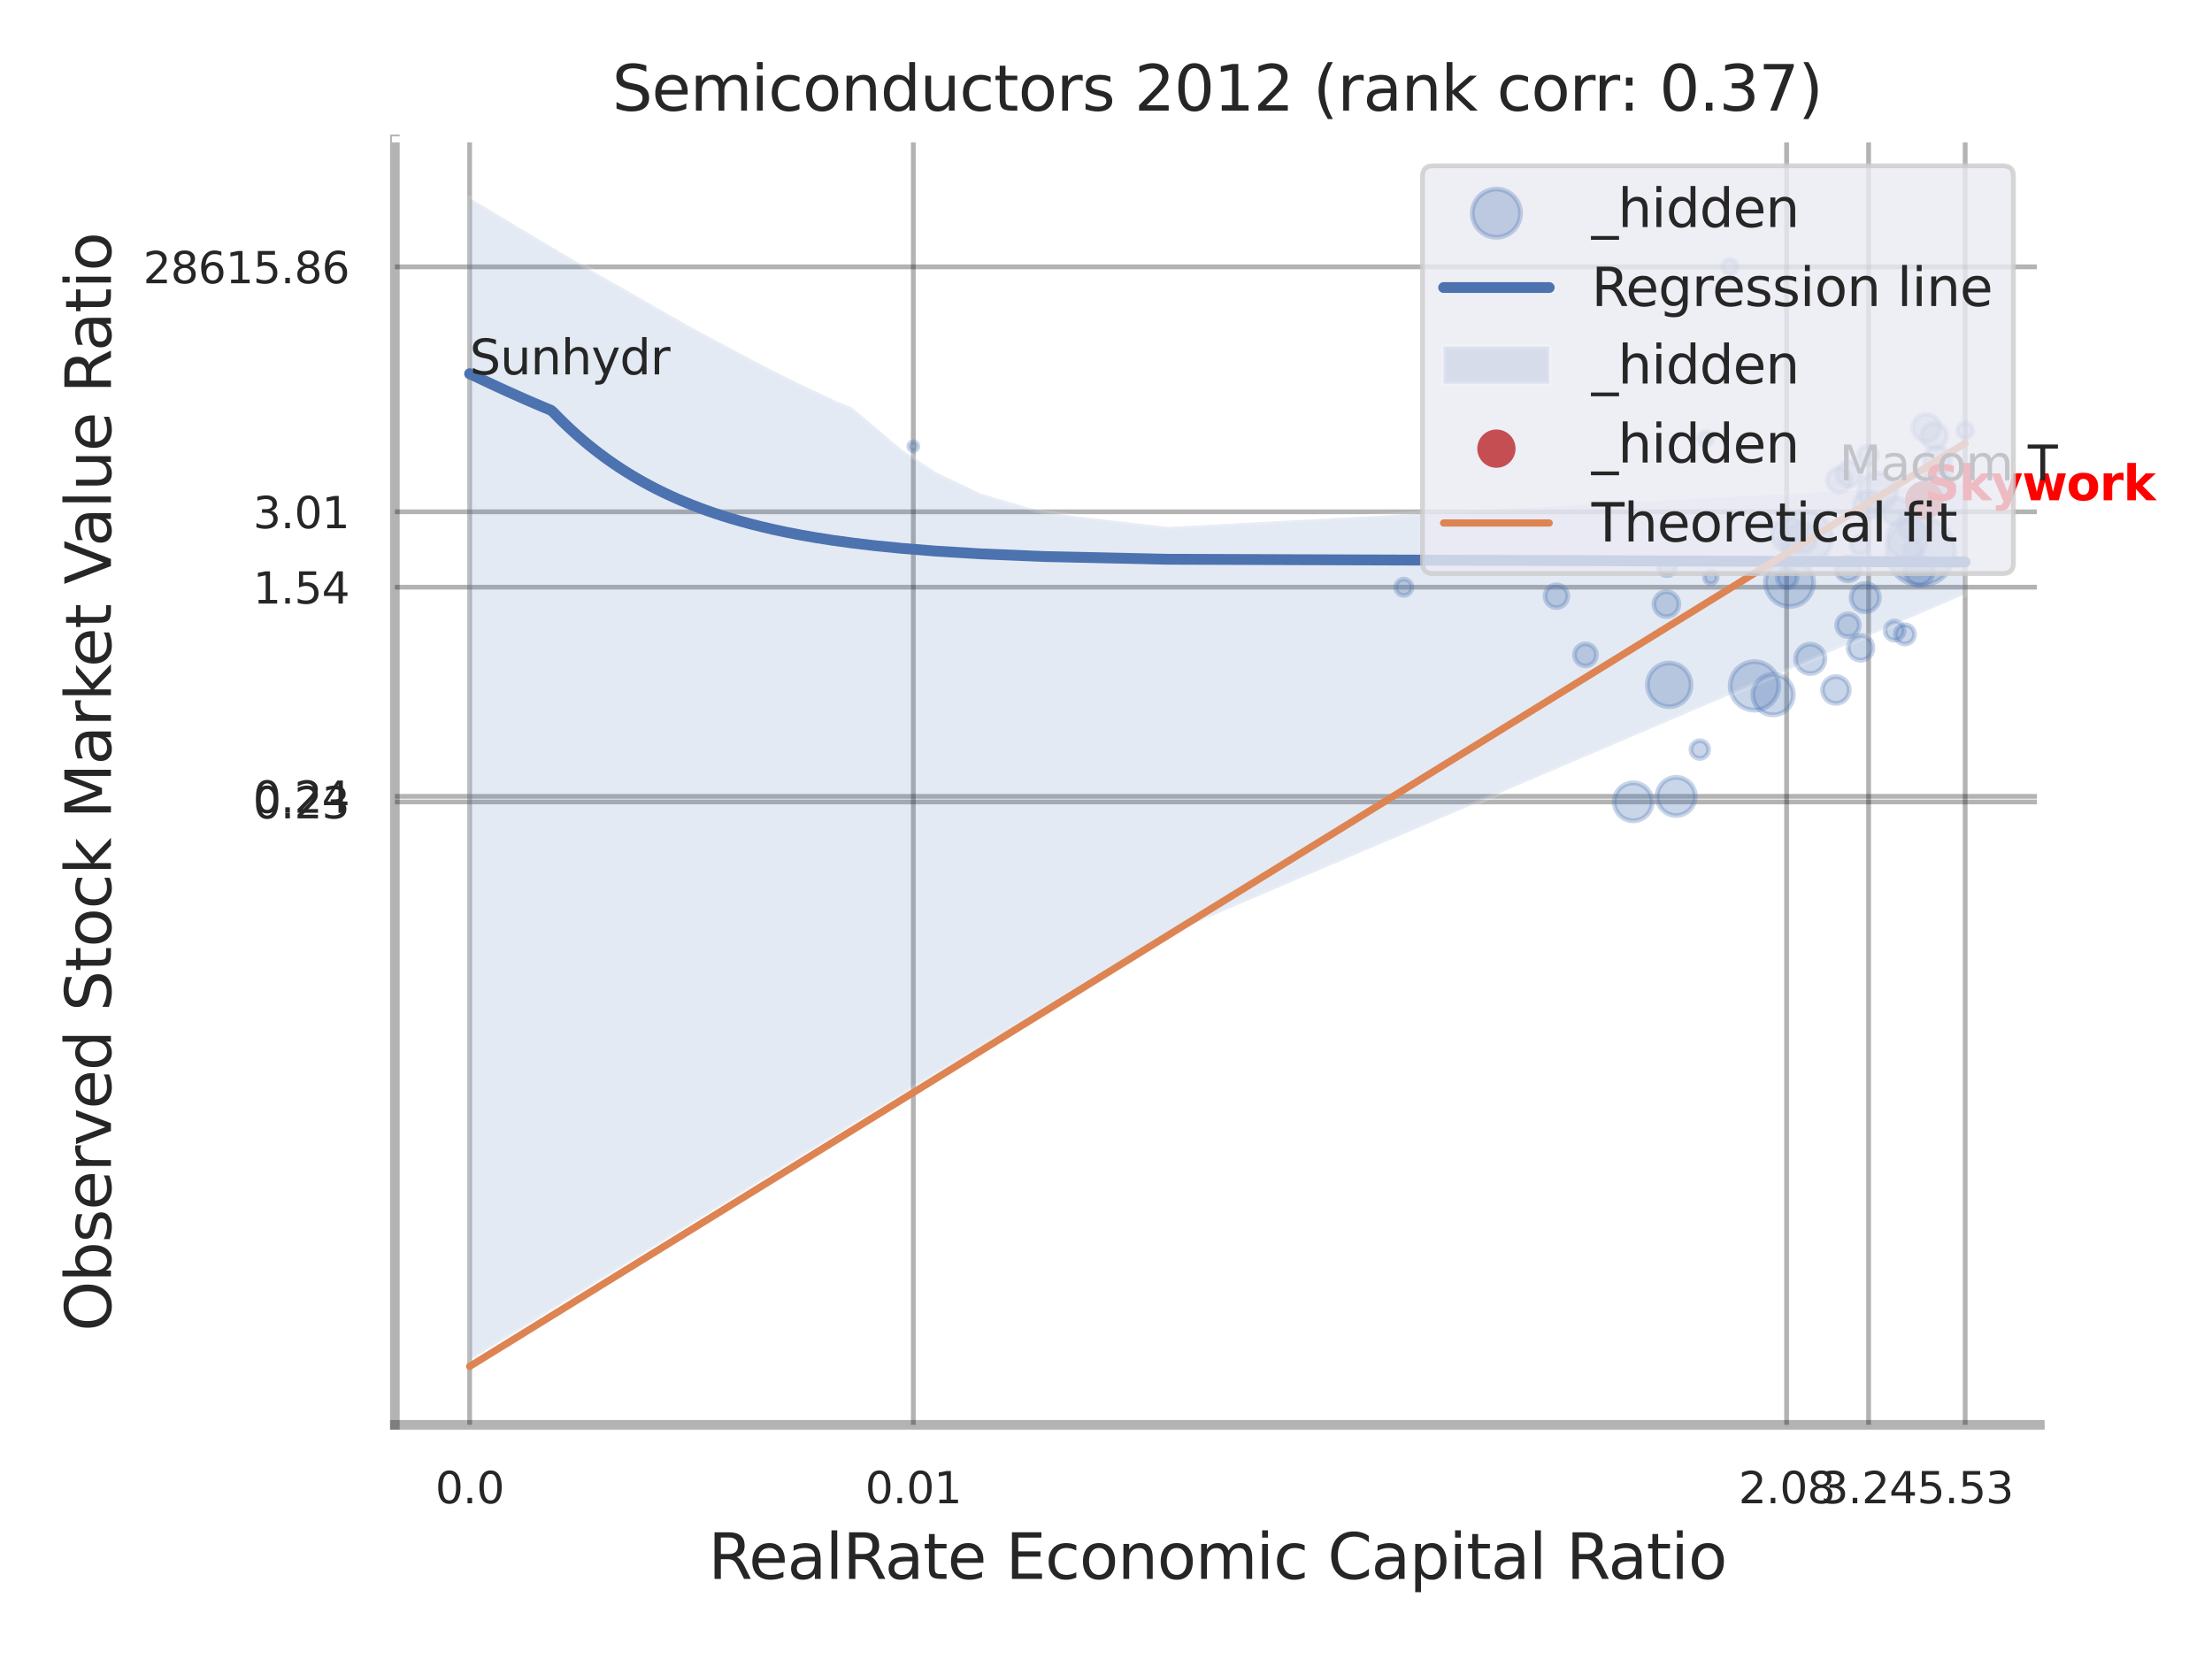 <?xml version="1.0" encoding="utf-8" standalone="no"?>
<!DOCTYPE svg PUBLIC "-//W3C//DTD SVG 1.1//EN"
  "http://www.w3.org/Graphics/SVG/1.1/DTD/svg11.dtd">
<svg xmlns:xlink="http://www.w3.org/1999/xlink" width="460.8pt" height="345.6pt" viewBox="0 0 460.8 345.6" xmlns="http://www.w3.org/2000/svg" version="1.1">
 <defs>
  <style type="text/css">*{stroke-linejoin: round; stroke-linecap: butt}</style>
 </defs>
 <g id="figure_1">
  <g id="patch_1">
   <path d="M 0 345.6 
L 460.8 345.6 
L 460.8 0 
L 0 0 
z
" style="fill: #ffffff"/>
  </g>
  <g id="axes_1">
   <g id="patch_2">
    <path d="M 82.26 296.82 
L 424.939 296.82 
L 424.939 29.04 
L 82.26 29.04 
z
" style="fill: #ffffff"/>
   </g>
   <g id="matplotlib.axis_1">
    <g id="xtick_1">
     <g id="line2d_1">
      <path d="M 97.836 296.82 
L 97.836 29.04 
" clip-path="url(#peb3b5ccdb2)" style="fill: none; stroke: #000000; stroke-opacity: 0.3; stroke-linecap: round"/>
     </g>
     <g id="text_1">
      <!-- 0.0 -->
      <g style="fill: #262626" transform="translate(90.68 313.159) scale(0.09 -0.09)">
       <defs>
        <path id="DejaVuSans-30" d="M 2034 4250 
Q 1547 4250 1301 3770 
Q 1056 3291 1056 2328 
Q 1056 1369 1301 889 
Q 1547 409 2034 409 
Q 2525 409 2770 889 
Q 3016 1369 3016 2328 
Q 3016 3291 2770 3770 
Q 2525 4250 2034 4250 
z
M 2034 4750 
Q 2819 4750 3233 4129 
Q 3647 3509 3647 2328 
Q 3647 1150 3233 529 
Q 2819 -91 2034 -91 
Q 1250 -91 836 529 
Q 422 1150 422 2328 
Q 422 3509 836 4129 
Q 1250 4750 2034 4750 
z
" transform="scale(0.016)"/>
        <path id="DejaVuSans-2e" d="M 684 794 
L 1344 794 
L 1344 0 
L 684 0 
L 684 794 
z
" transform="scale(0.016)"/>
       </defs>
       <use xlink:href="#DejaVuSans-30"/>
       <use xlink:href="#DejaVuSans-2e" transform="translate(63.623 0)"/>
       <use xlink:href="#DejaVuSans-30" transform="translate(95.41 0)"/>
      </g>
     </g>
    </g>
    <g id="xtick_2">
     <g id="line2d_2">
      <path d="M 190.262 296.82 
L 190.262 29.04 
" clip-path="url(#peb3b5ccdb2)" style="fill: none; stroke: #000000; stroke-opacity: 0.3; stroke-linecap: round"/>
     </g>
     <g id="text_2">
      <!-- 0.01 -->
      <g style="fill: #262626" transform="translate(180.243 313.159) scale(0.09 -0.09)">
       <defs>
        <path id="DejaVuSans-31" d="M 794 531 
L 1825 531 
L 1825 4091 
L 703 3866 
L 703 4441 
L 1819 4666 
L 2450 4666 
L 2450 531 
L 3481 531 
L 3481 0 
L 794 0 
L 794 531 
z
" transform="scale(0.016)"/>
       </defs>
       <use xlink:href="#DejaVuSans-30"/>
       <use xlink:href="#DejaVuSans-2e" transform="translate(63.623 0)"/>
       <use xlink:href="#DejaVuSans-30" transform="translate(95.41 0)"/>
       <use xlink:href="#DejaVuSans-31" transform="translate(159.033 0)"/>
      </g>
     </g>
    </g>
    <g id="xtick_3">
     <g id="line2d_3">
      <path d="M 372.187 296.82 
L 372.187 29.04 
" clip-path="url(#peb3b5ccdb2)" style="fill: none; stroke: #000000; stroke-opacity: 0.3; stroke-linecap: round"/>
     </g>
     <g id="text_3">
      <!-- 2.08 -->
      <g style="fill: #262626" transform="translate(362.167 313.159) scale(0.09 -0.09)">
       <defs>
        <path id="DejaVuSans-32" d="M 1228 531 
L 3431 531 
L 3431 0 
L 469 0 
L 469 531 
Q 828 903 1448 1529 
Q 2069 2156 2228 2338 
Q 2531 2678 2651 2914 
Q 2772 3150 2772 3378 
Q 2772 3750 2511 3984 
Q 2250 4219 1831 4219 
Q 1534 4219 1204 4116 
Q 875 4013 500 3803 
L 500 4441 
Q 881 4594 1212 4672 
Q 1544 4750 1819 4750 
Q 2544 4750 2975 4387 
Q 3406 4025 3406 3419 
Q 3406 3131 3298 2873 
Q 3191 2616 2906 2266 
Q 2828 2175 2409 1742 
Q 1991 1309 1228 531 
z
" transform="scale(0.016)"/>
        <path id="DejaVuSans-38" d="M 2034 2216 
Q 1584 2216 1326 1975 
Q 1069 1734 1069 1313 
Q 1069 891 1326 650 
Q 1584 409 2034 409 
Q 2484 409 2743 651 
Q 3003 894 3003 1313 
Q 3003 1734 2745 1975 
Q 2488 2216 2034 2216 
z
M 1403 2484 
Q 997 2584 770 2862 
Q 544 3141 544 3541 
Q 544 4100 942 4425 
Q 1341 4750 2034 4750 
Q 2731 4750 3128 4425 
Q 3525 4100 3525 3541 
Q 3525 3141 3298 2862 
Q 3072 2584 2669 2484 
Q 3125 2378 3379 2068 
Q 3634 1759 3634 1313 
Q 3634 634 3220 271 
Q 2806 -91 2034 -91 
Q 1263 -91 848 271 
Q 434 634 434 1313 
Q 434 1759 690 2068 
Q 947 2378 1403 2484 
z
M 1172 3481 
Q 1172 3119 1398 2916 
Q 1625 2713 2034 2713 
Q 2441 2713 2670 2916 
Q 2900 3119 2900 3481 
Q 2900 3844 2670 4047 
Q 2441 4250 2034 4250 
Q 1625 4250 1398 4047 
Q 1172 3844 1172 3481 
z
" transform="scale(0.016)"/>
       </defs>
       <use xlink:href="#DejaVuSans-32"/>
       <use xlink:href="#DejaVuSans-2e" transform="translate(63.623 0)"/>
       <use xlink:href="#DejaVuSans-30" transform="translate(95.41 0)"/>
       <use xlink:href="#DejaVuSans-38" transform="translate(159.033 0)"/>
      </g>
     </g>
    </g>
    <g id="xtick_4">
     <g id="line2d_4">
      <path d="M 389.265 296.82 
L 389.265 29.04 
" clip-path="url(#peb3b5ccdb2)" style="fill: none; stroke: #000000; stroke-opacity: 0.3; stroke-linecap: round"/>
     </g>
     <g id="text_4">
      <!-- 3.24 -->
      <g style="fill: #262626" transform="translate(379.246 313.159) scale(0.09 -0.09)">
       <defs>
        <path id="DejaVuSans-33" d="M 2597 2516 
Q 3050 2419 3304 2112 
Q 3559 1806 3559 1356 
Q 3559 666 3084 287 
Q 2609 -91 1734 -91 
Q 1441 -91 1130 -33 
Q 819 25 488 141 
L 488 750 
Q 750 597 1062 519 
Q 1375 441 1716 441 
Q 2309 441 2620 675 
Q 2931 909 2931 1356 
Q 2931 1769 2642 2001 
Q 2353 2234 1838 2234 
L 1294 2234 
L 1294 2753 
L 1863 2753 
Q 2328 2753 2575 2939 
Q 2822 3125 2822 3475 
Q 2822 3834 2567 4026 
Q 2313 4219 1838 4219 
Q 1578 4219 1281 4162 
Q 984 4106 628 3988 
L 628 4550 
Q 988 4650 1302 4700 
Q 1616 4750 1894 4750 
Q 2613 4750 3031 4423 
Q 3450 4097 3450 3541 
Q 3450 3153 3228 2886 
Q 3006 2619 2597 2516 
z
" transform="scale(0.016)"/>
        <path id="DejaVuSans-34" d="M 2419 4116 
L 825 1625 
L 2419 1625 
L 2419 4116 
z
M 2253 4666 
L 3047 4666 
L 3047 1625 
L 3713 1625 
L 3713 1100 
L 3047 1100 
L 3047 0 
L 2419 0 
L 2419 1100 
L 313 1100 
L 313 1709 
L 2253 4666 
z
" transform="scale(0.016)"/>
       </defs>
       <use xlink:href="#DejaVuSans-33"/>
       <use xlink:href="#DejaVuSans-2e" transform="translate(63.623 0)"/>
       <use xlink:href="#DejaVuSans-32" transform="translate(95.41 0)"/>
       <use xlink:href="#DejaVuSans-34" transform="translate(159.033 0)"/>
      </g>
     </g>
    </g>
    <g id="xtick_5">
     <g id="line2d_5">
      <path d="M 409.38 296.82 
L 409.38 29.04 
" clip-path="url(#peb3b5ccdb2)" style="fill: none; stroke: #000000; stroke-opacity: 0.3; stroke-linecap: round"/>
     </g>
     <g id="text_5">
      <!-- 5.53 -->
      <g style="fill: #262626" transform="translate(399.36 313.159) scale(0.09 -0.09)">
       <defs>
        <path id="DejaVuSans-35" d="M 691 4666 
L 3169 4666 
L 3169 4134 
L 1269 4134 
L 1269 2991 
Q 1406 3038 1543 3061 
Q 1681 3084 1819 3084 
Q 2600 3084 3056 2656 
Q 3513 2228 3513 1497 
Q 3513 744 3044 326 
Q 2575 -91 1722 -91 
Q 1428 -91 1123 -41 
Q 819 9 494 109 
L 494 744 
Q 775 591 1075 516 
Q 1375 441 1709 441 
Q 2250 441 2565 725 
Q 2881 1009 2881 1497 
Q 2881 1984 2565 2268 
Q 2250 2553 1709 2553 
Q 1456 2553 1204 2497 
Q 953 2441 691 2322 
L 691 4666 
z
" transform="scale(0.016)"/>
       </defs>
       <use xlink:href="#DejaVuSans-35"/>
       <use xlink:href="#DejaVuSans-2e" transform="translate(63.623 0)"/>
       <use xlink:href="#DejaVuSans-35" transform="translate(95.41 0)"/>
       <use xlink:href="#DejaVuSans-33" transform="translate(159.033 0)"/>
      </g>
     </g>
    </g>
    <g id="xtick_6"/>
    <g id="xtick_7"/>
    <g id="xtick_8"/>
    <g id="xtick_9"/>
    <g id="xtick_10"/>
    <g id="xtick_11"/>
    <g id="text_6">
     <!-- RealRate Economic Capital Ratio -->
     <g style="fill: #262626" transform="translate(147.546 328.908) scale(0.13 -0.13)">
      <defs>
       <path id="DejaVuSans-52" d="M 2841 2188 
Q 3044 2119 3236 1894 
Q 3428 1669 3622 1275 
L 4263 0 
L 3584 0 
L 2988 1197 
Q 2756 1666 2539 1819 
Q 2322 1972 1947 1972 
L 1259 1972 
L 1259 0 
L 628 0 
L 628 4666 
L 2053 4666 
Q 2853 4666 3247 4331 
Q 3641 3997 3641 3322 
Q 3641 2881 3436 2590 
Q 3231 2300 2841 2188 
z
M 1259 4147 
L 1259 2491 
L 2053 2491 
Q 2509 2491 2742 2702 
Q 2975 2913 2975 3322 
Q 2975 3731 2742 3939 
Q 2509 4147 2053 4147 
L 1259 4147 
z
" transform="scale(0.016)"/>
       <path id="DejaVuSans-65" d="M 3597 1894 
L 3597 1613 
L 953 1613 
Q 991 1019 1311 708 
Q 1631 397 2203 397 
Q 2534 397 2845 478 
Q 3156 559 3463 722 
L 3463 178 
Q 3153 47 2828 -22 
Q 2503 -91 2169 -91 
Q 1331 -91 842 396 
Q 353 884 353 1716 
Q 353 2575 817 3079 
Q 1281 3584 2069 3584 
Q 2775 3584 3186 3129 
Q 3597 2675 3597 1894 
z
M 3022 2063 
Q 3016 2534 2758 2815 
Q 2500 3097 2075 3097 
Q 1594 3097 1305 2825 
Q 1016 2553 972 2059 
L 3022 2063 
z
" transform="scale(0.016)"/>
       <path id="DejaVuSans-61" d="M 2194 1759 
Q 1497 1759 1228 1600 
Q 959 1441 959 1056 
Q 959 750 1161 570 
Q 1363 391 1709 391 
Q 2188 391 2477 730 
Q 2766 1069 2766 1631 
L 2766 1759 
L 2194 1759 
z
M 3341 1997 
L 3341 0 
L 2766 0 
L 2766 531 
Q 2569 213 2275 61 
Q 1981 -91 1556 -91 
Q 1019 -91 701 211 
Q 384 513 384 1019 
Q 384 1609 779 1909 
Q 1175 2209 1959 2209 
L 2766 2209 
L 2766 2266 
Q 2766 2663 2505 2880 
Q 2244 3097 1772 3097 
Q 1472 3097 1187 3025 
Q 903 2953 641 2809 
L 641 3341 
Q 956 3463 1253 3523 
Q 1550 3584 1831 3584 
Q 2591 3584 2966 3190 
Q 3341 2797 3341 1997 
z
" transform="scale(0.016)"/>
       <path id="DejaVuSans-6c" d="M 603 4863 
L 1178 4863 
L 1178 0 
L 603 0 
L 603 4863 
z
" transform="scale(0.016)"/>
       <path id="DejaVuSans-74" d="M 1172 4494 
L 1172 3500 
L 2356 3500 
L 2356 3053 
L 1172 3053 
L 1172 1153 
Q 1172 725 1289 603 
Q 1406 481 1766 481 
L 2356 481 
L 2356 0 
L 1766 0 
Q 1100 0 847 248 
Q 594 497 594 1153 
L 594 3053 
L 172 3053 
L 172 3500 
L 594 3500 
L 594 4494 
L 1172 4494 
z
" transform="scale(0.016)"/>
       <path id="DejaVuSans-20" transform="scale(0.016)"/>
       <path id="DejaVuSans-45" d="M 628 4666 
L 3578 4666 
L 3578 4134 
L 1259 4134 
L 1259 2753 
L 3481 2753 
L 3481 2222 
L 1259 2222 
L 1259 531 
L 3634 531 
L 3634 0 
L 628 0 
L 628 4666 
z
" transform="scale(0.016)"/>
       <path id="DejaVuSans-63" d="M 3122 3366 
L 3122 2828 
Q 2878 2963 2633 3030 
Q 2388 3097 2138 3097 
Q 1578 3097 1268 2742 
Q 959 2388 959 1747 
Q 959 1106 1268 751 
Q 1578 397 2138 397 
Q 2388 397 2633 464 
Q 2878 531 3122 666 
L 3122 134 
Q 2881 22 2623 -34 
Q 2366 -91 2075 -91 
Q 1284 -91 818 406 
Q 353 903 353 1747 
Q 353 2603 823 3093 
Q 1294 3584 2113 3584 
Q 2378 3584 2631 3529 
Q 2884 3475 3122 3366 
z
" transform="scale(0.016)"/>
       <path id="DejaVuSans-6f" d="M 1959 3097 
Q 1497 3097 1228 2736 
Q 959 2375 959 1747 
Q 959 1119 1226 758 
Q 1494 397 1959 397 
Q 2419 397 2687 759 
Q 2956 1122 2956 1747 
Q 2956 2369 2687 2733 
Q 2419 3097 1959 3097 
z
M 1959 3584 
Q 2709 3584 3137 3096 
Q 3566 2609 3566 1747 
Q 3566 888 3137 398 
Q 2709 -91 1959 -91 
Q 1206 -91 779 398 
Q 353 888 353 1747 
Q 353 2609 779 3096 
Q 1206 3584 1959 3584 
z
" transform="scale(0.016)"/>
       <path id="DejaVuSans-6e" d="M 3513 2113 
L 3513 0 
L 2938 0 
L 2938 2094 
Q 2938 2591 2744 2837 
Q 2550 3084 2163 3084 
Q 1697 3084 1428 2787 
Q 1159 2491 1159 1978 
L 1159 0 
L 581 0 
L 581 3500 
L 1159 3500 
L 1159 2956 
Q 1366 3272 1645 3428 
Q 1925 3584 2291 3584 
Q 2894 3584 3203 3211 
Q 3513 2838 3513 2113 
z
" transform="scale(0.016)"/>
       <path id="DejaVuSans-6d" d="M 3328 2828 
Q 3544 3216 3844 3400 
Q 4144 3584 4550 3584 
Q 5097 3584 5394 3201 
Q 5691 2819 5691 2113 
L 5691 0 
L 5113 0 
L 5113 2094 
Q 5113 2597 4934 2840 
Q 4756 3084 4391 3084 
Q 3944 3084 3684 2787 
Q 3425 2491 3425 1978 
L 3425 0 
L 2847 0 
L 2847 2094 
Q 2847 2600 2669 2842 
Q 2491 3084 2119 3084 
Q 1678 3084 1418 2786 
Q 1159 2488 1159 1978 
L 1159 0 
L 581 0 
L 581 3500 
L 1159 3500 
L 1159 2956 
Q 1356 3278 1631 3431 
Q 1906 3584 2284 3584 
Q 2666 3584 2933 3390 
Q 3200 3197 3328 2828 
z
" transform="scale(0.016)"/>
       <path id="DejaVuSans-69" d="M 603 3500 
L 1178 3500 
L 1178 0 
L 603 0 
L 603 3500 
z
M 603 4863 
L 1178 4863 
L 1178 4134 
L 603 4134 
L 603 4863 
z
" transform="scale(0.016)"/>
       <path id="DejaVuSans-43" d="M 4122 4306 
L 4122 3641 
Q 3803 3938 3442 4084 
Q 3081 4231 2675 4231 
Q 1875 4231 1450 3742 
Q 1025 3253 1025 2328 
Q 1025 1406 1450 917 
Q 1875 428 2675 428 
Q 3081 428 3442 575 
Q 3803 722 4122 1019 
L 4122 359 
Q 3791 134 3420 21 
Q 3050 -91 2638 -91 
Q 1578 -91 968 557 
Q 359 1206 359 2328 
Q 359 3453 968 4101 
Q 1578 4750 2638 4750 
Q 3056 4750 3426 4639 
Q 3797 4528 4122 4306 
z
" transform="scale(0.016)"/>
       <path id="DejaVuSans-70" d="M 1159 525 
L 1159 -1331 
L 581 -1331 
L 581 3500 
L 1159 3500 
L 1159 2969 
Q 1341 3281 1617 3432 
Q 1894 3584 2278 3584 
Q 2916 3584 3314 3078 
Q 3713 2572 3713 1747 
Q 3713 922 3314 415 
Q 2916 -91 2278 -91 
Q 1894 -91 1617 61 
Q 1341 213 1159 525 
z
M 3116 1747 
Q 3116 2381 2855 2742 
Q 2594 3103 2138 3103 
Q 1681 3103 1420 2742 
Q 1159 2381 1159 1747 
Q 1159 1113 1420 752 
Q 1681 391 2138 391 
Q 2594 391 2855 752 
Q 3116 1113 3116 1747 
z
" transform="scale(0.016)"/>
      </defs>
      <use xlink:href="#DejaVuSans-52"/>
      <use xlink:href="#DejaVuSans-65" transform="translate(64.982 0)"/>
      <use xlink:href="#DejaVuSans-61" transform="translate(126.506 0)"/>
      <use xlink:href="#DejaVuSans-6c" transform="translate(187.785 0)"/>
      <use xlink:href="#DejaVuSans-52" transform="translate(215.568 0)"/>
      <use xlink:href="#DejaVuSans-61" transform="translate(282.801 0)"/>
      <use xlink:href="#DejaVuSans-74" transform="translate(344.08 0)"/>
      <use xlink:href="#DejaVuSans-65" transform="translate(383.289 0)"/>
      <use xlink:href="#DejaVuSans-20" transform="translate(444.812 0)"/>
      <use xlink:href="#DejaVuSans-45" transform="translate(476.6 0)"/>
      <use xlink:href="#DejaVuSans-63" transform="translate(539.783 0)"/>
      <use xlink:href="#DejaVuSans-6f" transform="translate(594.764 0)"/>
      <use xlink:href="#DejaVuSans-6e" transform="translate(655.945 0)"/>
      <use xlink:href="#DejaVuSans-6f" transform="translate(719.324 0)"/>
      <use xlink:href="#DejaVuSans-6d" transform="translate(780.506 0)"/>
      <use xlink:href="#DejaVuSans-69" transform="translate(877.918 0)"/>
      <use xlink:href="#DejaVuSans-63" transform="translate(905.701 0)"/>
      <use xlink:href="#DejaVuSans-20" transform="translate(960.682 0)"/>
      <use xlink:href="#DejaVuSans-43" transform="translate(992.469 0)"/>
      <use xlink:href="#DejaVuSans-61" transform="translate(1062.293 0)"/>
      <use xlink:href="#DejaVuSans-70" transform="translate(1123.572 0)"/>
      <use xlink:href="#DejaVuSans-69" transform="translate(1187.049 0)"/>
      <use xlink:href="#DejaVuSans-74" transform="translate(1214.832 0)"/>
      <use xlink:href="#DejaVuSans-61" transform="translate(1254.041 0)"/>
      <use xlink:href="#DejaVuSans-6c" transform="translate(1315.32 0)"/>
      <use xlink:href="#DejaVuSans-20" transform="translate(1343.104 0)"/>
      <use xlink:href="#DejaVuSans-52" transform="translate(1374.891 0)"/>
      <use xlink:href="#DejaVuSans-61" transform="translate(1442.123 0)"/>
      <use xlink:href="#DejaVuSans-74" transform="translate(1503.402 0)"/>
      <use xlink:href="#DejaVuSans-69" transform="translate(1542.611 0)"/>
      <use xlink:href="#DejaVuSans-6f" transform="translate(1570.395 0)"/>
     </g>
    </g>
   </g>
   <g id="matplotlib.axis_2">
    <g id="ytick_1">
     <g id="line2d_6">
      <path d="M 82.26 167.064 
L 424.939 167.064 
" clip-path="url(#peb3b5ccdb2)" style="fill: none; stroke: #000000; stroke-opacity: 0.3; stroke-linecap: round"/>
     </g>
     <g id="text_7">
      <!-- 0.23 -->
      <g style="fill: #262626" transform="translate(52.721 170.484) scale(0.09 -0.09)">
       <use xlink:href="#DejaVuSans-30"/>
       <use xlink:href="#DejaVuSans-2e" transform="translate(63.623 0)"/>
       <use xlink:href="#DejaVuSans-32" transform="translate(95.41 0)"/>
       <use xlink:href="#DejaVuSans-33" transform="translate(159.033 0)"/>
      </g>
     </g>
    </g>
    <g id="ytick_2">
     <g id="line2d_7">
      <path d="M 82.26 165.893 
L 424.939 165.893 
" clip-path="url(#peb3b5ccdb2)" style="fill: none; stroke: #000000; stroke-opacity: 0.3; stroke-linecap: round"/>
     </g>
     <g id="text_8">
      <!-- 0.24 -->
      <g style="fill: #262626" transform="translate(52.721 169.312) scale(0.09 -0.09)">
       <use xlink:href="#DejaVuSans-30"/>
       <use xlink:href="#DejaVuSans-2e" transform="translate(63.623 0)"/>
       <use xlink:href="#DejaVuSans-32" transform="translate(95.41 0)"/>
       <use xlink:href="#DejaVuSans-34" transform="translate(159.033 0)"/>
      </g>
     </g>
    </g>
    <g id="ytick_3">
     <g id="line2d_8">
      <path d="M 82.26 122.317 
L 424.939 122.317 
" clip-path="url(#peb3b5ccdb2)" style="fill: none; stroke: #000000; stroke-opacity: 0.3; stroke-linecap: round"/>
     </g>
     <g id="text_9">
      <!-- 1.54 -->
      <g style="fill: #262626" transform="translate(52.721 125.736) scale(0.09 -0.09)">
       <use xlink:href="#DejaVuSans-31"/>
       <use xlink:href="#DejaVuSans-2e" transform="translate(63.623 0)"/>
       <use xlink:href="#DejaVuSans-35" transform="translate(95.41 0)"/>
       <use xlink:href="#DejaVuSans-34" transform="translate(159.033 0)"/>
      </g>
     </g>
    </g>
    <g id="ytick_4">
     <g id="line2d_9">
      <path d="M 82.26 106.62 
L 424.939 106.62 
" clip-path="url(#peb3b5ccdb2)" style="fill: none; stroke: #000000; stroke-opacity: 0.3; stroke-linecap: round"/>
     </g>
     <g id="text_10">
      <!-- 3.01 -->
      <g style="fill: #262626" transform="translate(52.721 110.039) scale(0.09 -0.09)">
       <use xlink:href="#DejaVuSans-33"/>
       <use xlink:href="#DejaVuSans-2e" transform="translate(63.623 0)"/>
       <use xlink:href="#DejaVuSans-30" transform="translate(95.41 0)"/>
       <use xlink:href="#DejaVuSans-31" transform="translate(159.033 0)"/>
      </g>
     </g>
    </g>
    <g id="ytick_5">
     <g id="line2d_10">
      <path d="M 82.26 55.589 
L 424.939 55.589 
" clip-path="url(#peb3b5ccdb2)" style="fill: none; stroke: #000000; stroke-opacity: 0.3; stroke-linecap: round"/>
     </g>
     <g id="text_11">
      <!-- 28615.86 -->
      <g style="fill: #262626" transform="translate(29.816 59.008) scale(0.09 -0.09)">
       <defs>
        <path id="DejaVuSans-36" d="M 2113 2584 
Q 1688 2584 1439 2293 
Q 1191 2003 1191 1497 
Q 1191 994 1439 701 
Q 1688 409 2113 409 
Q 2538 409 2786 701 
Q 3034 994 3034 1497 
Q 3034 2003 2786 2293 
Q 2538 2584 2113 2584 
z
M 3366 4563 
L 3366 3988 
Q 3128 4100 2886 4159 
Q 2644 4219 2406 4219 
Q 1781 4219 1451 3797 
Q 1122 3375 1075 2522 
Q 1259 2794 1537 2939 
Q 1816 3084 2150 3084 
Q 2853 3084 3261 2657 
Q 3669 2231 3669 1497 
Q 3669 778 3244 343 
Q 2819 -91 2113 -91 
Q 1303 -91 875 529 
Q 447 1150 447 2328 
Q 447 3434 972 4092 
Q 1497 4750 2381 4750 
Q 2619 4750 2861 4703 
Q 3103 4656 3366 4563 
z
" transform="scale(0.016)"/>
       </defs>
       <use xlink:href="#DejaVuSans-32"/>
       <use xlink:href="#DejaVuSans-38" transform="translate(63.623 0)"/>
       <use xlink:href="#DejaVuSans-36" transform="translate(127.246 0)"/>
       <use xlink:href="#DejaVuSans-31" transform="translate(190.869 0)"/>
       <use xlink:href="#DejaVuSans-35" transform="translate(254.492 0)"/>
       <use xlink:href="#DejaVuSans-2e" transform="translate(318.115 0)"/>
       <use xlink:href="#DejaVuSans-38" transform="translate(349.902 0)"/>
       <use xlink:href="#DejaVuSans-36" transform="translate(413.525 0)"/>
      </g>
     </g>
    </g>
    <g id="ytick_6"/>
    <g id="ytick_7"/>
    <g id="ytick_8"/>
    <g id="ytick_9"/>
    <g id="ytick_10"/>
    <g id="ytick_11"/>
    <g id="ytick_12"/>
    <g id="text_12">
     <!-- Observed Stock Market Value Ratio -->
     <g style="fill: #262626" transform="translate(23.112 277.332) rotate(-90) scale(0.13 -0.13)">
      <defs>
       <path id="DejaVuSans-4f" d="M 2522 4238 
Q 1834 4238 1429 3725 
Q 1025 3213 1025 2328 
Q 1025 1447 1429 934 
Q 1834 422 2522 422 
Q 3209 422 3611 934 
Q 4013 1447 4013 2328 
Q 4013 3213 3611 3725 
Q 3209 4238 2522 4238 
z
M 2522 4750 
Q 3503 4750 4090 4092 
Q 4678 3434 4678 2328 
Q 4678 1225 4090 567 
Q 3503 -91 2522 -91 
Q 1538 -91 948 565 
Q 359 1222 359 2328 
Q 359 3434 948 4092 
Q 1538 4750 2522 4750 
z
" transform="scale(0.016)"/>
       <path id="DejaVuSans-62" d="M 3116 1747 
Q 3116 2381 2855 2742 
Q 2594 3103 2138 3103 
Q 1681 3103 1420 2742 
Q 1159 2381 1159 1747 
Q 1159 1113 1420 752 
Q 1681 391 2138 391 
Q 2594 391 2855 752 
Q 3116 1113 3116 1747 
z
M 1159 2969 
Q 1341 3281 1617 3432 
Q 1894 3584 2278 3584 
Q 2916 3584 3314 3078 
Q 3713 2572 3713 1747 
Q 3713 922 3314 415 
Q 2916 -91 2278 -91 
Q 1894 -91 1617 61 
Q 1341 213 1159 525 
L 1159 0 
L 581 0 
L 581 4863 
L 1159 4863 
L 1159 2969 
z
" transform="scale(0.016)"/>
       <path id="DejaVuSans-73" d="M 2834 3397 
L 2834 2853 
Q 2591 2978 2328 3040 
Q 2066 3103 1784 3103 
Q 1356 3103 1142 2972 
Q 928 2841 928 2578 
Q 928 2378 1081 2264 
Q 1234 2150 1697 2047 
L 1894 2003 
Q 2506 1872 2764 1633 
Q 3022 1394 3022 966 
Q 3022 478 2636 193 
Q 2250 -91 1575 -91 
Q 1294 -91 989 -36 
Q 684 19 347 128 
L 347 722 
Q 666 556 975 473 
Q 1284 391 1588 391 
Q 1994 391 2212 530 
Q 2431 669 2431 922 
Q 2431 1156 2273 1281 
Q 2116 1406 1581 1522 
L 1381 1569 
Q 847 1681 609 1914 
Q 372 2147 372 2553 
Q 372 3047 722 3315 
Q 1072 3584 1716 3584 
Q 2034 3584 2315 3537 
Q 2597 3491 2834 3397 
z
" transform="scale(0.016)"/>
       <path id="DejaVuSans-72" d="M 2631 2963 
Q 2534 3019 2420 3045 
Q 2306 3072 2169 3072 
Q 1681 3072 1420 2755 
Q 1159 2438 1159 1844 
L 1159 0 
L 581 0 
L 581 3500 
L 1159 3500 
L 1159 2956 
Q 1341 3275 1631 3429 
Q 1922 3584 2338 3584 
Q 2397 3584 2469 3576 
Q 2541 3569 2628 3553 
L 2631 2963 
z
" transform="scale(0.016)"/>
       <path id="DejaVuSans-76" d="M 191 3500 
L 800 3500 
L 1894 563 
L 2988 3500 
L 3597 3500 
L 2284 0 
L 1503 0 
L 191 3500 
z
" transform="scale(0.016)"/>
       <path id="DejaVuSans-64" d="M 2906 2969 
L 2906 4863 
L 3481 4863 
L 3481 0 
L 2906 0 
L 2906 525 
Q 2725 213 2448 61 
Q 2172 -91 1784 -91 
Q 1150 -91 751 415 
Q 353 922 353 1747 
Q 353 2572 751 3078 
Q 1150 3584 1784 3584 
Q 2172 3584 2448 3432 
Q 2725 3281 2906 2969 
z
M 947 1747 
Q 947 1113 1208 752 
Q 1469 391 1925 391 
Q 2381 391 2643 752 
Q 2906 1113 2906 1747 
Q 2906 2381 2643 2742 
Q 2381 3103 1925 3103 
Q 1469 3103 1208 2742 
Q 947 2381 947 1747 
z
" transform="scale(0.016)"/>
       <path id="DejaVuSans-53" d="M 3425 4513 
L 3425 3897 
Q 3066 4069 2747 4153 
Q 2428 4238 2131 4238 
Q 1616 4238 1336 4038 
Q 1056 3838 1056 3469 
Q 1056 3159 1242 3001 
Q 1428 2844 1947 2747 
L 2328 2669 
Q 3034 2534 3370 2195 
Q 3706 1856 3706 1288 
Q 3706 609 3251 259 
Q 2797 -91 1919 -91 
Q 1588 -91 1214 -16 
Q 841 59 441 206 
L 441 856 
Q 825 641 1194 531 
Q 1563 422 1919 422 
Q 2459 422 2753 634 
Q 3047 847 3047 1241 
Q 3047 1584 2836 1778 
Q 2625 1972 2144 2069 
L 1759 2144 
Q 1053 2284 737 2584 
Q 422 2884 422 3419 
Q 422 4038 858 4394 
Q 1294 4750 2059 4750 
Q 2388 4750 2728 4690 
Q 3069 4631 3425 4513 
z
" transform="scale(0.016)"/>
       <path id="DejaVuSans-6b" d="M 581 4863 
L 1159 4863 
L 1159 1991 
L 2875 3500 
L 3609 3500 
L 1753 1863 
L 3688 0 
L 2938 0 
L 1159 1709 
L 1159 0 
L 581 0 
L 581 4863 
z
" transform="scale(0.016)"/>
       <path id="DejaVuSans-4d" d="M 628 4666 
L 1569 4666 
L 2759 1491 
L 3956 4666 
L 4897 4666 
L 4897 0 
L 4281 0 
L 4281 4097 
L 3078 897 
L 2444 897 
L 1241 4097 
L 1241 0 
L 628 0 
L 628 4666 
z
" transform="scale(0.016)"/>
       <path id="DejaVuSans-56" d="M 1831 0 
L 50 4666 
L 709 4666 
L 2188 738 
L 3669 4666 
L 4325 4666 
L 2547 0 
L 1831 0 
z
" transform="scale(0.016)"/>
       <path id="DejaVuSans-75" d="M 544 1381 
L 544 3500 
L 1119 3500 
L 1119 1403 
Q 1119 906 1312 657 
Q 1506 409 1894 409 
Q 2359 409 2629 706 
Q 2900 1003 2900 1516 
L 2900 3500 
L 3475 3500 
L 3475 0 
L 2900 0 
L 2900 538 
Q 2691 219 2414 64 
Q 2138 -91 1772 -91 
Q 1169 -91 856 284 
Q 544 659 544 1381 
z
M 1991 3584 
L 1991 3584 
z
" transform="scale(0.016)"/>
      </defs>
      <use xlink:href="#DejaVuSans-4f"/>
      <use xlink:href="#DejaVuSans-62" transform="translate(78.711 0)"/>
      <use xlink:href="#DejaVuSans-73" transform="translate(142.188 0)"/>
      <use xlink:href="#DejaVuSans-65" transform="translate(194.287 0)"/>
      <use xlink:href="#DejaVuSans-72" transform="translate(255.811 0)"/>
      <use xlink:href="#DejaVuSans-76" transform="translate(296.924 0)"/>
      <use xlink:href="#DejaVuSans-65" transform="translate(356.104 0)"/>
      <use xlink:href="#DejaVuSans-64" transform="translate(417.627 0)"/>
      <use xlink:href="#DejaVuSans-20" transform="translate(481.104 0)"/>
      <use xlink:href="#DejaVuSans-53" transform="translate(512.891 0)"/>
      <use xlink:href="#DejaVuSans-74" transform="translate(576.367 0)"/>
      <use xlink:href="#DejaVuSans-6f" transform="translate(615.576 0)"/>
      <use xlink:href="#DejaVuSans-63" transform="translate(676.758 0)"/>
      <use xlink:href="#DejaVuSans-6b" transform="translate(731.738 0)"/>
      <use xlink:href="#DejaVuSans-20" transform="translate(789.648 0)"/>
      <use xlink:href="#DejaVuSans-4d" transform="translate(821.436 0)"/>
      <use xlink:href="#DejaVuSans-61" transform="translate(907.715 0)"/>
      <use xlink:href="#DejaVuSans-72" transform="translate(968.994 0)"/>
      <use xlink:href="#DejaVuSans-6b" transform="translate(1010.107 0)"/>
      <use xlink:href="#DejaVuSans-65" transform="translate(1064.393 0)"/>
      <use xlink:href="#DejaVuSans-74" transform="translate(1125.916 0)"/>
      <use xlink:href="#DejaVuSans-20" transform="translate(1165.125 0)"/>
      <use xlink:href="#DejaVuSans-56" transform="translate(1196.912 0)"/>
      <use xlink:href="#DejaVuSans-61" transform="translate(1257.57 0)"/>
      <use xlink:href="#DejaVuSans-6c" transform="translate(1318.85 0)"/>
      <use xlink:href="#DejaVuSans-75" transform="translate(1346.633 0)"/>
      <use xlink:href="#DejaVuSans-65" transform="translate(1410.012 0)"/>
      <use xlink:href="#DejaVuSans-20" transform="translate(1471.535 0)"/>
      <use xlink:href="#DejaVuSans-52" transform="translate(1503.322 0)"/>
      <use xlink:href="#DejaVuSans-61" transform="translate(1570.555 0)"/>
      <use xlink:href="#DejaVuSans-74" transform="translate(1631.834 0)"/>
      <use xlink:href="#DejaVuSans-69" transform="translate(1671.043 0)"/>
      <use xlink:href="#DejaVuSans-6f" transform="translate(1698.826 0)"/>
     </g>
    </g>
   </g>
   <g id="PathCollection_1">
    <path d="M 347.728 147.213 
C 348.935 147.213 350.093 146.733 350.946 145.88 
C 351.8 145.026 352.279 143.869 352.279 142.662 
C 352.279 141.455 351.8 140.297 350.946 139.444 
C 350.093 138.59 348.935 138.111 347.728 138.111 
C 346.521 138.111 345.364 138.59 344.51 139.444 
C 343.657 140.297 343.177 141.455 343.177 142.662 
C 343.177 143.869 343.657 145.026 344.51 145.88 
C 345.364 146.733 346.521 147.213 347.728 147.213 
z
" clip-path="url(#peb3b5ccdb2)" style="fill: #4c72b0; fill-opacity: 0.3; stroke: #4c72b0; stroke-opacity: 0.3"/>
    <path d="M 400.884 107.698 
C 401.808 107.698 402.695 107.33 403.349 106.676 
C 404.003 106.023 404.37 105.136 404.37 104.211 
C 404.37 103.286 404.003 102.4 403.349 101.746 
C 402.695 101.092 401.808 100.725 400.884 100.725 
C 399.959 100.725 399.072 101.092 398.418 101.746 
C 397.765 102.4 397.397 103.286 397.397 104.211 
C 397.397 105.136 397.765 106.023 398.418 106.676 
C 399.072 107.33 399.959 107.698 400.884 107.698 
z
" clip-path="url(#peb3b5ccdb2)" style="fill: #4c72b0; fill-opacity: 0.3; stroke: #4c72b0; stroke-opacity: 0.3"/>
    <path d="M 391.169 106.427 
C 392.217 106.427 393.222 106.011 393.963 105.27 
C 394.704 104.529 395.12 103.524 395.12 102.476 
C 395.12 101.429 394.704 100.424 393.963 99.683 
C 393.222 98.942 392.217 98.526 391.169 98.526 
C 390.122 98.526 389.117 98.942 388.376 99.683 
C 387.635 100.424 387.219 101.429 387.219 102.476 
C 387.219 103.524 387.635 104.529 388.376 105.27 
C 389.117 106.011 390.122 106.427 391.169 106.427 
z
" clip-path="url(#peb3b5ccdb2)" style="fill: #4c72b0; fill-opacity: 0.3; stroke: #4c72b0; stroke-opacity: 0.3"/>
    <path d="M 372.792 126.342 
C 374.122 126.342 375.397 125.813 376.337 124.873 
C 377.278 123.933 377.806 122.657 377.806 121.327 
C 377.806 119.998 377.278 118.722 376.337 117.782 
C 375.397 116.842 374.122 116.313 372.792 116.313 
C 371.462 116.313 370.187 116.842 369.246 117.782 
C 368.306 118.722 367.778 119.998 367.778 121.327 
C 367.778 122.657 368.306 123.933 369.246 124.873 
C 370.187 125.813 371.462 126.342 372.792 126.342 
z
" clip-path="url(#peb3b5ccdb2)" style="fill: #4c72b0; fill-opacity: 0.3; stroke: #4c72b0; stroke-opacity: 0.3"/>
    <path d="M 388.571 127.453 
C 389.354 127.453 390.105 127.142 390.658 126.588 
C 391.212 126.034 391.523 125.284 391.523 124.501 
C 391.523 123.718 391.212 122.967 390.658 122.413 
C 390.105 121.86 389.354 121.549 388.571 121.549 
C 387.788 121.549 387.037 121.86 386.484 122.413 
C 385.93 122.967 385.619 123.718 385.619 124.501 
C 385.619 125.284 385.93 126.034 386.484 126.588 
C 387.037 127.142 387.788 127.453 388.571 127.453 
z
" clip-path="url(#peb3b5ccdb2)" style="fill: #4c72b0; fill-opacity: 0.3; stroke: #4c72b0; stroke-opacity: 0.3"/>
    <path d="M 400.152 121.938 
C 402.028 121.938 403.826 121.193 405.152 119.867 
C 406.478 118.541 407.223 116.743 407.223 114.867 
C 407.223 112.992 406.478 111.193 405.152 109.867 
C 403.826 108.541 402.028 107.796 400.152 107.796 
C 398.277 107.796 396.478 108.541 395.152 109.867 
C 393.826 111.193 393.081 112.992 393.081 114.867 
C 393.081 116.743 393.826 118.541 395.152 119.867 
C 396.478 121.193 398.277 121.938 400.152 121.938 
z
" clip-path="url(#peb3b5ccdb2)" style="fill: #4c72b0; fill-opacity: 0.3; stroke: #4c72b0; stroke-opacity: 0.3"/>
    <path d="M 399.804 121.846 
C 400.6 121.846 401.364 121.529 401.927 120.966 
C 402.49 120.403 402.806 119.64 402.806 118.844 
C 402.806 118.048 402.49 117.284 401.927 116.721 
C 401.364 116.158 400.6 115.842 399.804 115.842 
C 399.008 115.842 398.244 116.158 397.681 116.721 
C 397.118 117.284 396.802 118.048 396.802 118.844 
C 396.802 119.64 397.118 120.403 397.681 120.966 
C 398.244 121.529 399.008 121.846 399.804 121.846 
z
" clip-path="url(#peb3b5ccdb2)" style="fill: #4c72b0; fill-opacity: 0.3; stroke: #4c72b0; stroke-opacity: 0.3"/>
    <path d="M 403.6 98.511 
C 404.329 98.511 405.028 98.222 405.543 97.706 
C 406.058 97.191 406.348 96.492 406.348 95.763 
C 406.348 95.034 406.058 94.335 405.543 93.82 
C 405.028 93.305 404.329 93.015 403.6 93.015 
C 402.871 93.015 402.172 93.305 401.657 93.82 
C 401.142 94.335 400.852 95.034 400.852 95.763 
C 400.852 96.492 401.142 97.191 401.657 97.706 
C 402.172 98.222 402.871 98.511 403.6 98.511 
z
" clip-path="url(#peb3b5ccdb2)" style="fill: #4c72b0; fill-opacity: 0.3; stroke: #4c72b0; stroke-opacity: 0.3"/>
    <path d="M 376.216 117.443 
C 377.648 117.443 379.021 116.874 380.034 115.861 
C 381.047 114.849 381.615 113.475 381.615 112.043 
C 381.615 110.611 381.047 109.238 380.034 108.225 
C 379.021 107.213 377.648 106.644 376.216 106.644 
C 374.784 106.644 373.41 107.213 372.398 108.225 
C 371.385 109.238 370.816 110.611 370.816 112.043 
C 370.816 113.475 371.385 114.849 372.398 115.861 
C 373.41 116.874 374.784 117.443 376.216 117.443 
z
" clip-path="url(#peb3b5ccdb2)" style="fill: #4c72b0; fill-opacity: 0.3; stroke: #4c72b0; stroke-opacity: 0.3"/>
    <path d="M 365.487 147.936 
C 366.828 147.936 368.115 147.403 369.063 146.454 
C 370.012 145.506 370.545 144.219 370.545 142.878 
C 370.545 141.536 370.012 140.25 369.063 139.301 
C 368.115 138.352 366.828 137.819 365.487 137.819 
C 364.145 137.819 362.858 138.352 361.91 139.301 
C 360.961 140.25 360.428 141.536 360.428 142.878 
C 360.428 144.219 360.961 145.506 361.91 146.454 
C 362.858 147.403 364.145 147.936 365.487 147.936 
z
" clip-path="url(#peb3b5ccdb2)" style="fill: #4c72b0; fill-opacity: 0.3; stroke: #4c72b0; stroke-opacity: 0.3"/>
    <path d="M 409.363 91.279 
C 409.787 91.279 410.195 91.11 410.495 90.81 
C 410.795 90.509 410.964 90.102 410.964 89.677 
C 410.964 89.253 410.795 88.845 410.495 88.545 
C 410.195 88.245 409.787 88.076 409.363 88.076 
C 408.938 88.076 408.53 88.245 408.23 88.545 
C 407.93 88.845 407.761 89.253 407.761 89.677 
C 407.761 90.102 407.93 90.509 408.23 90.81 
C 408.53 91.11 408.938 91.279 409.363 91.279 
z
" clip-path="url(#peb3b5ccdb2)" style="fill: #4c72b0; fill-opacity: 0.3; stroke: #4c72b0; stroke-opacity: 0.3"/>
    <path d="M 387.447 115.469 
C 387.937 115.469 388.407 115.274 388.753 114.928 
C 389.099 114.582 389.293 114.112 389.293 113.622 
C 389.293 113.133 389.099 112.663 388.753 112.317 
C 388.407 111.971 387.937 111.776 387.447 111.776 
C 386.958 111.776 386.488 111.971 386.142 112.317 
C 385.796 112.663 385.601 113.133 385.601 113.622 
C 385.601 114.112 385.796 114.582 386.142 114.928 
C 386.488 115.274 386.958 115.469 387.447 115.469 
z
" clip-path="url(#peb3b5ccdb2)" style="fill: #4c72b0; fill-opacity: 0.3; stroke: #4c72b0; stroke-opacity: 0.3"/>
    <path d="M 402.932 93.468 
C 403.638 93.468 404.316 93.187 404.816 92.687 
C 405.316 92.187 405.597 91.509 405.597 90.802 
C 405.597 90.095 405.316 89.417 404.816 88.918 
C 404.316 88.418 403.638 88.137 402.932 88.137 
C 402.225 88.137 401.547 88.418 401.047 88.918 
C 400.547 89.417 400.266 90.095 400.266 90.802 
C 400.266 91.509 400.547 92.187 401.047 92.687 
C 401.547 93.187 402.225 93.468 402.932 93.468 
z
" clip-path="url(#peb3b5ccdb2)" style="fill: #4c72b0; fill-opacity: 0.3; stroke: #4c72b0; stroke-opacity: 0.3"/>
    <path d="M 330.28 138.716 
C 330.889 138.716 331.472 138.474 331.902 138.044 
C 332.332 137.614 332.574 137.031 332.574 136.422 
C 332.574 135.814 332.332 135.231 331.902 134.8 
C 331.472 134.37 330.889 134.129 330.28 134.129 
C 329.672 134.129 329.088 134.37 328.658 134.8 
C 328.228 135.231 327.987 135.814 327.987 136.422 
C 327.987 137.031 328.228 137.614 328.658 138.044 
C 329.088 138.474 329.672 138.716 330.28 138.716 
z
" clip-path="url(#peb3b5ccdb2)" style="fill: #4c72b0; fill-opacity: 0.3; stroke: #4c72b0; stroke-opacity: 0.3"/>
    <path d="M 382.443 146.526 
C 383.184 146.526 383.895 146.232 384.419 145.708 
C 384.942 145.184 385.237 144.474 385.237 143.733 
C 385.237 142.992 384.942 142.281 384.419 141.758 
C 383.895 141.234 383.184 140.94 382.443 140.94 
C 381.703 140.94 380.992 141.234 380.468 141.758 
C 379.944 142.281 379.65 142.992 379.65 143.733 
C 379.65 144.474 379.944 145.184 380.468 145.708 
C 380.992 146.232 381.703 146.526 382.443 146.526 
z
" clip-path="url(#peb3b5ccdb2)" style="fill: #4c72b0; fill-opacity: 0.3; stroke: #4c72b0; stroke-opacity: 0.3"/>
    <path d="M 395.03 109.391 
C 395.776 109.391 396.491 109.094 397.018 108.567 
C 397.546 108.039 397.842 107.324 397.842 106.578 
C 397.842 105.832 397.546 105.117 397.018 104.589 
C 396.491 104.062 395.776 103.766 395.03 103.766 
C 394.284 103.766 393.568 104.062 393.041 104.589 
C 392.513 105.117 392.217 105.832 392.217 106.578 
C 392.217 107.324 392.513 108.039 393.041 108.567 
C 393.568 109.094 394.284 109.391 395.03 109.391 
z
" clip-path="url(#peb3b5ccdb2)" style="fill: #4c72b0; fill-opacity: 0.3; stroke: #4c72b0; stroke-opacity: 0.3"/>
    <path d="M 403.674 104.57 
C 404.587 104.57 405.463 104.207 406.108 103.562 
C 406.754 102.916 407.116 102.04 407.116 101.127 
C 407.116 100.214 406.754 99.339 406.108 98.693 
C 405.463 98.047 404.587 97.685 403.674 97.685 
C 402.761 97.685 401.885 98.047 401.24 98.693 
C 400.594 99.339 400.231 100.214 400.231 101.127 
C 400.231 102.04 400.594 102.916 401.24 103.562 
C 401.885 104.207 402.761 104.57 403.674 104.57 
z
" clip-path="url(#peb3b5ccdb2)" style="fill: #4c72b0; fill-opacity: 0.3; stroke: #4c72b0; stroke-opacity: 0.3"/>
    <path d="M 385.171 101.294 
C 385.851 101.294 386.504 101.024 386.985 100.543 
C 387.466 100.062 387.736 99.41 387.736 98.729 
C 387.736 98.049 387.466 97.397 386.985 96.916 
C 386.504 96.435 385.851 96.165 385.171 96.165 
C 384.491 96.165 383.839 96.435 383.358 96.916 
C 382.877 97.397 382.607 98.049 382.607 98.729 
C 382.607 99.41 382.877 100.062 383.358 100.543 
C 383.839 101.024 384.491 101.294 385.171 101.294 
z
" clip-path="url(#peb3b5ccdb2)" style="fill: #4c72b0; fill-opacity: 0.3; stroke: #4c72b0; stroke-opacity: 0.3"/>
    <path d="M 384.992 121.029 
C 385.664 121.029 386.309 120.762 386.784 120.287 
C 387.259 119.811 387.526 119.167 387.526 118.495 
C 387.526 117.823 387.259 117.179 386.784 116.704 
C 386.309 116.229 385.664 115.962 384.992 115.962 
C 384.32 115.962 383.676 116.229 383.201 116.704 
C 382.726 117.179 382.459 117.823 382.459 118.495 
C 382.459 119.167 382.726 119.811 383.201 120.287 
C 383.676 120.762 384.32 121.029 384.992 121.029 
z
" clip-path="url(#peb3b5ccdb2)" style="fill: #4c72b0; fill-opacity: 0.3; stroke: #4c72b0; stroke-opacity: 0.3"/>
    <path d="M 340.231 170.993 
C 341.28 170.993 342.286 170.576 343.028 169.835 
C 343.77 169.093 344.187 168.086 344.187 167.037 
C 344.187 165.988 343.77 164.982 343.028 164.24 
C 342.286 163.498 341.28 163.081 340.231 163.081 
C 339.182 163.081 338.175 163.498 337.434 164.24 
C 336.692 164.982 336.275 165.988 336.275 167.037 
C 336.275 168.086 336.692 169.093 337.434 169.835 
C 338.175 170.576 339.182 170.993 340.231 170.993 
z
" clip-path="url(#peb3b5ccdb2)" style="fill: #4c72b0; fill-opacity: 0.3; stroke: #4c72b0; stroke-opacity: 0.3"/>
    <path d="M 355.338 92.86 
C 355.734 92.86 356.114 92.702 356.394 92.422 
C 356.674 92.142 356.832 91.762 356.832 91.365 
C 356.832 90.969 356.674 90.589 356.394 90.309 
C 356.114 90.028 355.734 89.871 355.338 89.871 
C 354.941 89.871 354.561 90.028 354.281 90.309 
C 354.001 90.589 353.843 90.969 353.843 91.365 
C 353.843 91.762 354.001 92.142 354.281 92.422 
C 354.561 92.702 354.941 92.86 355.338 92.86 
z
" clip-path="url(#peb3b5ccdb2)" style="fill: #4c72b0; fill-opacity: 0.3; stroke: #4c72b0; stroke-opacity: 0.3"/>
    <path d="M 356.397 121.615 
C 356.745 121.615 357.079 121.477 357.325 121.231 
C 357.571 120.985 357.709 120.651 357.709 120.303 
C 357.709 119.955 357.571 119.621 357.325 119.375 
C 357.079 119.129 356.745 118.991 356.397 118.991 
C 356.049 118.991 355.715 119.129 355.469 119.375 
C 355.223 119.621 355.084 119.955 355.084 120.303 
C 355.084 120.651 355.223 120.985 355.469 121.231 
C 355.715 121.477 356.049 121.615 356.397 121.615 
z
" clip-path="url(#peb3b5ccdb2)" style="fill: #4c72b0; fill-opacity: 0.3; stroke: #4c72b0; stroke-opacity: 0.3"/>
    <path d="M 360.344 57.125 
C 360.752 57.125 361.143 56.963 361.432 56.674 
C 361.721 56.385 361.883 55.994 361.883 55.586 
C 361.883 55.178 361.721 54.786 361.432 54.497 
C 361.143 54.209 360.752 54.047 360.344 54.047 
C 359.936 54.047 359.544 54.209 359.255 54.497 
C 358.967 54.786 358.805 55.178 358.805 55.586 
C 358.805 55.994 358.967 56.385 359.255 56.674 
C 359.544 56.963 359.936 57.125 360.344 57.125 
z
" clip-path="url(#peb3b5ccdb2)" style="fill: #4c72b0; fill-opacity: 0.3; stroke: #4c72b0; stroke-opacity: 0.3"/>
    <path d="M 398.884 112.568 
C 399.782 112.568 400.643 112.211 401.278 111.576 
C 401.913 110.941 402.27 110.08 402.27 109.182 
C 402.27 108.284 401.913 107.423 401.278 106.788 
C 400.643 106.153 399.782 105.796 398.884 105.796 
C 397.986 105.796 397.124 106.153 396.489 106.788 
C 395.854 107.423 395.498 108.284 395.498 109.182 
C 395.498 110.08 395.854 110.941 396.489 111.576 
C 397.124 112.211 397.986 112.568 398.884 112.568 
z
" clip-path="url(#peb3b5ccdb2)" style="fill: #4c72b0; fill-opacity: 0.3; stroke: #4c72b0; stroke-opacity: 0.3"/>
    <path d="M 372.703 114.999 
C 373.654 114.999 374.566 114.621 375.239 113.949 
C 375.911 113.276 376.289 112.364 376.289 111.413 
C 376.289 110.462 375.911 109.55 375.239 108.877 
C 374.566 108.205 373.654 107.827 372.703 107.827 
C 371.752 107.827 370.84 108.205 370.167 108.877 
C 369.495 109.55 369.117 110.462 369.117 111.413 
C 369.117 112.364 369.495 113.276 370.167 113.949 
C 370.84 114.621 371.752 114.999 372.703 114.999 
z
" clip-path="url(#peb3b5ccdb2)" style="fill: #4c72b0; fill-opacity: 0.3; stroke: #4c72b0; stroke-opacity: 0.3"/>
    <path d="M 347.14 128.461 
C 347.83 128.461 348.493 128.186 348.981 127.698 
C 349.469 127.21 349.744 126.547 349.744 125.857 
C 349.744 125.166 349.469 124.504 348.981 124.016 
C 348.493 123.527 347.83 123.253 347.14 123.253 
C 346.449 123.253 345.787 123.527 345.299 124.016 
C 344.81 124.504 344.536 125.166 344.536 125.857 
C 344.536 126.547 344.81 127.21 345.299 127.698 
C 345.787 128.186 346.449 128.461 347.14 128.461 
z
" clip-path="url(#peb3b5ccdb2)" style="fill: #4c72b0; fill-opacity: 0.3; stroke: #4c72b0; stroke-opacity: 0.3"/>
    <path d="M 389.113 108.06 
C 389.875 108.06 390.607 107.757 391.146 107.218 
C 391.685 106.679 391.988 105.948 391.988 105.186 
C 391.988 104.423 391.685 103.692 391.146 103.153 
C 390.607 102.614 389.875 102.311 389.113 102.311 
C 388.351 102.311 387.619 102.614 387.08 103.153 
C 386.541 103.692 386.238 104.423 386.238 105.186 
C 386.238 105.948 386.541 106.679 387.08 107.218 
C 387.619 107.757 388.351 108.06 389.113 108.06 
z
" clip-path="url(#peb3b5ccdb2)" style="fill: #4c72b0; fill-opacity: 0.3; stroke: #4c72b0; stroke-opacity: 0.3"/>
    <path d="M 375.347 115.136 
C 376.156 115.136 376.932 114.815 377.505 114.242 
C 378.077 113.67 378.398 112.894 378.398 112.085 
C 378.398 111.275 378.077 110.499 377.505 109.927 
C 376.932 109.355 376.156 109.033 375.347 109.033 
C 374.537 109.033 373.761 109.355 373.189 109.927 
C 372.617 110.499 372.295 111.275 372.295 112.085 
C 372.295 112.894 372.617 113.67 373.189 114.242 
C 373.761 114.815 374.537 115.136 375.347 115.136 
z
" clip-path="url(#peb3b5ccdb2)" style="fill: #4c72b0; fill-opacity: 0.3; stroke: #4c72b0; stroke-opacity: 0.3"/>
    <path d="M 384.971 132.618 
C 385.6 132.618 386.202 132.369 386.647 131.924 
C 387.091 131.48 387.341 130.877 387.341 130.248 
C 387.341 129.619 387.091 129.017 386.647 128.572 
C 386.202 128.128 385.6 127.878 384.971 127.878 
C 384.342 127.878 383.739 128.128 383.295 128.572 
C 382.85 129.017 382.601 129.619 382.601 130.248 
C 382.601 130.877 382.85 131.48 383.295 131.924 
C 383.739 132.369 384.342 132.618 384.971 132.618 
z
" clip-path="url(#peb3b5ccdb2)" style="fill: #4c72b0; fill-opacity: 0.3; stroke: #4c72b0; stroke-opacity: 0.3"/>
    <path d="M 347.28 119.929 
C 347.762 119.929 348.224 119.737 348.565 119.397 
C 348.905 119.056 349.097 118.594 349.097 118.112 
C 349.097 117.63 348.905 117.167 348.565 116.827 
C 348.224 116.486 347.762 116.294 347.28 116.294 
C 346.798 116.294 346.335 116.486 345.995 116.827 
C 345.654 117.167 345.462 117.63 345.462 118.112 
C 345.462 118.594 345.654 119.056 345.995 119.397 
C 346.335 119.737 346.798 119.929 347.28 119.929 
z
" clip-path="url(#peb3b5ccdb2)" style="fill: #4c72b0; fill-opacity: 0.3; stroke: #4c72b0; stroke-opacity: 0.3"/>
    <path d="M 397.328 116.367 
C 398.445 116.367 399.517 115.923 400.306 115.133 
C 401.096 114.344 401.54 113.272 401.54 112.155 
C 401.54 111.038 401.096 109.967 400.306 109.177 
C 399.517 108.387 398.445 107.943 397.328 107.943 
C 396.211 107.943 395.14 108.387 394.35 109.177 
C 393.56 109.967 393.116 111.038 393.116 112.155 
C 393.116 113.272 393.56 114.344 394.35 115.133 
C 395.14 115.923 396.211 116.367 397.328 116.367 
z
" clip-path="url(#peb3b5ccdb2)" style="fill: #4c72b0; fill-opacity: 0.3; stroke: #4c72b0; stroke-opacity: 0.3"/>
    <path d="M 349.179 169.885 
C 350.235 169.885 351.247 169.466 351.993 168.72 
C 352.74 167.974 353.159 166.961 353.159 165.906 
C 353.159 164.851 352.74 163.838 351.993 163.092 
C 351.247 162.346 350.235 161.927 349.179 161.927 
C 348.124 161.927 347.112 162.346 346.366 163.092 
C 345.619 163.838 345.2 164.851 345.2 165.906 
C 345.2 166.961 345.619 167.974 346.366 168.72 
C 347.112 169.466 348.124 169.885 349.179 169.885 
z
" clip-path="url(#peb3b5ccdb2)" style="fill: #4c72b0; fill-opacity: 0.3; stroke: #4c72b0; stroke-opacity: 0.3"/>
    <path d="M 396.824 134.154 
C 397.356 134.154 397.866 133.943 398.242 133.567 
C 398.618 133.191 398.83 132.681 398.83 132.149 
C 398.83 131.617 398.618 131.107 398.242 130.731 
C 397.866 130.355 397.356 130.144 396.824 130.144 
C 396.293 130.144 395.783 130.355 395.406 130.731 
C 395.03 131.107 394.819 131.617 394.819 132.149 
C 394.819 132.681 395.03 133.191 395.406 133.567 
C 395.783 133.943 396.293 134.154 396.824 134.154 
z
" clip-path="url(#peb3b5ccdb2)" style="fill: #4c72b0; fill-opacity: 0.3; stroke: #4c72b0; stroke-opacity: 0.3"/>
    <path d="M 401.287 91.944 
C 402.038 91.944 402.759 91.645 403.291 91.114 
C 403.822 90.582 404.121 89.861 404.121 89.11 
C 404.121 88.358 403.822 87.637 403.291 87.106 
C 402.759 86.574 402.038 86.276 401.287 86.276 
C 400.535 86.276 399.814 86.574 399.283 87.106 
C 398.751 87.637 398.453 88.358 398.453 89.11 
C 398.453 89.861 398.751 90.582 399.283 91.114 
C 399.814 91.645 400.535 91.944 401.287 91.944 
z
" clip-path="url(#peb3b5ccdb2)" style="fill: #4c72b0; fill-opacity: 0.3; stroke: #4c72b0; stroke-opacity: 0.3"/>
    <path d="M 398.552 116.611 
C 399.072 116.611 399.571 116.405 399.939 116.037 
C 400.307 115.669 400.514 115.17 400.514 114.649 
C 400.514 114.129 400.307 113.63 399.939 113.262 
C 399.571 112.894 399.072 112.688 398.552 112.688 
C 398.031 112.688 397.532 112.894 397.164 113.262 
C 396.796 113.63 396.59 114.129 396.59 114.649 
C 396.59 115.17 396.796 115.669 397.164 116.037 
C 397.532 116.405 398.031 116.611 398.552 116.611 
z
" clip-path="url(#peb3b5ccdb2)" style="fill: #4c72b0; fill-opacity: 0.3; stroke: #4c72b0; stroke-opacity: 0.3"/>
    <path d="M 369.371 148.92 
C 370.49 148.92 371.564 148.475 372.356 147.683 
C 373.147 146.892 373.592 145.818 373.592 144.698 
C 373.592 143.579 373.147 142.505 372.356 141.713 
C 371.564 140.922 370.49 140.477 369.371 140.477 
C 368.251 140.477 367.177 140.922 366.386 141.713 
C 365.594 142.505 365.149 143.579 365.149 144.698 
C 365.149 145.818 365.594 146.892 366.386 147.683 
C 367.177 148.475 368.251 148.92 369.371 148.92 
z
" clip-path="url(#peb3b5ccdb2)" style="fill: #4c72b0; fill-opacity: 0.3; stroke: #4c72b0; stroke-opacity: 0.3"/>
    <path d="M 389.131 96.851 
C 389.657 96.851 390.162 96.642 390.534 96.27 
C 390.906 95.897 391.116 95.392 391.116 94.866 
C 391.116 94.34 390.906 93.835 390.534 93.463 
C 390.162 93.091 389.657 92.881 389.131 92.881 
C 388.604 92.881 388.1 93.091 387.727 93.463 
C 387.355 93.835 387.146 94.34 387.146 94.866 
C 387.146 95.392 387.355 95.897 387.727 96.27 
C 388.1 96.642 388.604 96.851 389.131 96.851 
z
" clip-path="url(#peb3b5ccdb2)" style="fill: #4c72b0; fill-opacity: 0.3; stroke: #4c72b0; stroke-opacity: 0.3"/>
    <path d="M 292.442 124.033 
C 292.891 124.033 293.322 123.855 293.639 123.537 
C 293.957 123.22 294.135 122.789 294.135 122.34 
C 294.135 121.891 293.957 121.461 293.639 121.143 
C 293.322 120.826 292.891 120.648 292.442 120.648 
C 291.993 120.648 291.562 120.826 291.245 121.143 
C 290.928 121.461 290.749 121.891 290.749 122.34 
C 290.749 122.789 290.928 123.22 291.245 123.537 
C 291.562 123.855 291.993 124.033 292.442 124.033 
z
" clip-path="url(#peb3b5ccdb2)" style="fill: #4c72b0; fill-opacity: 0.3; stroke: #4c72b0; stroke-opacity: 0.3"/>
    <path d="M 372.298 122.451 
C 372.84 122.451 373.359 122.236 373.742 121.853 
C 374.125 121.47 374.341 120.95 374.341 120.409 
C 374.341 119.867 374.125 119.347 373.742 118.964 
C 373.359 118.581 372.84 118.366 372.298 118.366 
C 371.756 118.366 371.236 118.581 370.853 118.964 
C 370.47 119.347 370.255 119.867 370.255 120.409 
C 370.255 120.95 370.47 121.47 370.853 121.853 
C 371.236 122.236 371.756 122.451 372.298 122.451 
z
" clip-path="url(#peb3b5ccdb2)" style="fill: #4c72b0; fill-opacity: 0.3; stroke: #4c72b0; stroke-opacity: 0.3"/>
    <path d="M 377.114 140.31 
C 377.926 140.31 378.704 139.987 379.277 139.414 
C 379.851 138.84 380.174 138.062 380.174 137.25 
C 380.174 136.439 379.851 135.661 379.277 135.087 
C 378.704 134.513 377.926 134.191 377.114 134.191 
C 376.303 134.191 375.525 134.513 374.951 135.087 
C 374.377 135.661 374.055 136.439 374.055 137.25 
C 374.055 138.062 374.377 138.84 374.951 139.414 
C 375.525 139.987 376.303 140.31 377.114 140.31 
z
" clip-path="url(#peb3b5ccdb2)" style="fill: #4c72b0; fill-opacity: 0.3; stroke: #4c72b0; stroke-opacity: 0.3"/>
    <path d="M 354.101 158 
C 354.59 158 355.059 157.806 355.405 157.46 
C 355.75 157.115 355.945 156.646 355.945 156.157 
C 355.945 155.668 355.75 155.199 355.405 154.854 
C 355.059 154.508 354.59 154.314 354.101 154.314 
C 353.613 154.314 353.144 154.508 352.798 154.854 
C 352.452 155.199 352.258 155.668 352.258 156.157 
C 352.258 156.646 352.452 157.115 352.798 157.46 
C 353.144 157.806 353.613 158 354.101 158 
z
" clip-path="url(#peb3b5ccdb2)" style="fill: #4c72b0; fill-opacity: 0.3; stroke: #4c72b0; stroke-opacity: 0.3"/>
    <path d="M 387.586 137.537 
C 388.27 137.537 388.927 137.265 389.411 136.781 
C 389.895 136.297 390.167 135.64 390.167 134.955 
C 390.167 134.271 389.895 133.614 389.411 133.13 
C 388.927 132.646 388.27 132.374 387.586 132.374 
C 386.901 132.374 386.245 132.646 385.761 133.13 
C 385.277 133.614 385.005 134.271 385.005 134.955 
C 385.005 135.64 385.277 136.297 385.761 136.781 
C 386.245 137.265 386.901 137.537 387.586 137.537 
z
" clip-path="url(#peb3b5ccdb2)" style="fill: #4c72b0; fill-opacity: 0.3; stroke: #4c72b0; stroke-opacity: 0.3"/>
    <path d="M 190.26 93.906 
C 190.508 93.906 190.745 93.808 190.92 93.633 
C 191.095 93.458 191.194 93.221 191.194 92.973 
C 191.194 92.726 191.095 92.488 190.92 92.313 
C 190.745 92.138 190.508 92.04 190.26 92.04 
C 190.013 92.04 189.776 92.138 189.601 92.313 
C 189.425 92.488 189.327 92.726 189.327 92.973 
C 189.327 93.221 189.425 93.458 189.601 93.633 
C 189.776 93.808 190.013 93.906 190.26 93.906 
z
" clip-path="url(#peb3b5ccdb2)" style="fill: #4c72b0; fill-opacity: 0.3; stroke: #4c72b0; stroke-opacity: 0.3"/>
    <path d="M 394.68 133.356 
C 395.206 133.356 395.711 133.147 396.083 132.775 
C 396.455 132.403 396.664 131.898 396.664 131.372 
C 396.664 130.846 396.455 130.341 396.083 129.969 
C 395.711 129.597 395.206 129.388 394.68 129.388 
C 394.154 129.388 393.649 129.597 393.277 129.969 
C 392.905 130.341 392.696 130.846 392.696 131.372 
C 392.696 131.898 392.905 132.403 393.277 132.775 
C 393.649 133.147 394.154 133.356 394.68 133.356 
z
" clip-path="url(#peb3b5ccdb2)" style="fill: #4c72b0; fill-opacity: 0.3; stroke: #4c72b0; stroke-opacity: 0.3"/>
    <path d="M 324.234 126.571 
C 324.864 126.571 325.468 126.321 325.913 125.876 
C 326.358 125.43 326.608 124.826 326.608 124.197 
C 326.608 123.567 326.358 122.963 325.913 122.518 
C 325.468 122.072 324.864 121.822 324.234 121.822 
C 323.604 121.822 323 122.072 322.555 122.518 
C 322.109 122.963 321.859 123.567 321.859 124.197 
C 321.859 124.826 322.109 125.43 322.555 125.876 
C 323 126.321 323.604 126.571 324.234 126.571 
z
" clip-path="url(#peb3b5ccdb2)" style="fill: #4c72b0; fill-opacity: 0.3; stroke: #4c72b0; stroke-opacity: 0.3"/>
    <path d="M 97.836 78.657 
C 98.012 78.657 98.181 78.588 98.305 78.463 
C 98.429 78.339 98.499 78.171 98.499 77.995 
C 98.499 77.819 98.429 77.65 98.305 77.526 
C 98.181 77.402 98.012 77.332 97.836 77.332 
C 97.661 77.332 97.492 77.402 97.368 77.526 
C 97.243 77.65 97.174 77.819 97.174 77.995 
C 97.174 78.171 97.243 78.339 97.368 78.463 
C 97.492 78.588 97.661 78.657 97.836 78.657 
z
" clip-path="url(#peb3b5ccdb2)" style="fill: #4c72b0; fill-opacity: 0.3; stroke: #4c72b0; stroke-opacity: 0.3"/>
    <path d="M 383.13 102.579 
C 383.797 102.579 384.436 102.314 384.908 101.843 
C 385.38 101.371 385.644 100.732 385.644 100.065 
C 385.644 99.398 385.38 98.758 384.908 98.287 
C 384.436 97.815 383.797 97.55 383.13 97.55 
C 382.463 97.55 381.823 97.815 381.352 98.287 
C 380.88 98.758 380.615 99.398 380.615 100.065 
C 380.615 100.732 380.88 101.371 381.352 101.843 
C 381.823 102.314 382.463 102.579 383.13 102.579 
z
" clip-path="url(#peb3b5ccdb2)" style="fill: #4c72b0; fill-opacity: 0.3; stroke: #4c72b0; stroke-opacity: 0.3"/>
   </g>
   <g id="FillBetweenPolyCollection_1">
    <defs>
     <path id="m811f55f69d" d="M 97.836 -304.388 
L 97.836 -62.201 
L 98.138 -62.388 
L 98.443 -62.576 
L 98.752 -62.766 
L 99.063 -62.958 
L 99.378 -63.153 
L 99.696 -63.349 
L 100.018 -63.548 
L 100.343 -63.748 
L 100.672 -63.951 
L 101.004 -64.156 
L 101.341 -64.364 
L 101.681 -64.574 
L 102.025 -64.786 
L 102.373 -65.001 
L 102.725 -65.218 
L 103.082 -65.438 
L 103.442 -65.66 
L 103.808 -65.886 
L 104.177 -66.114 
L 104.552 -66.345 
L 104.931 -66.579 
L 105.315 -66.816 
L 105.704 -67.056 
L 106.099 -67.299 
L 106.498 -67.546 
L 106.904 -67.796 
L 107.314 -68.049 
L 107.731 -68.306 
L 108.153 -68.567 
L 108.582 -68.831 
L 109.017 -69.099 
L 109.458 -69.372 
L 109.906 -69.648 
L 110.361 -69.929 
L 110.823 -70.214 
L 111.292 -70.503 
L 111.768 -70.797 
L 112.253 -71.096 
L 112.746 -71.4 
L 113.246 -71.709 
L 113.756 -72.023 
L 114.274 -72.343 
L 114.802 -72.668 
L 115.339 -73 
L 115.886 -73.337 
L 116.443 -73.681 
L 117.011 -74.031 
L 117.591 -74.388 
L 118.181 -74.753 
L 118.784 -75.124 
L 119.399 -75.504 
L 120.027 -75.891 
L 120.669 -76.287 
L 121.325 -76.692 
L 121.996 -77.105 
L 122.682 -77.528 
L 123.384 -77.962 
L 124.104 -78.405 
L 124.841 -78.86 
L 125.598 -79.327 
L 126.374 -79.805 
L 127.17 -80.296 
L 127.989 -80.801 
L 128.831 -81.321 
L 129.698 -81.855 
L 130.591 -82.405 
L 131.511 -82.973 
L 132.461 -83.559 
L 133.443 -84.163 
L 134.458 -84.789 
L 135.509 -85.437 
L 136.598 -86.108 
L 137.729 -86.806 
L 138.905 -87.53 
L 140.13 -88.285 
L 141.407 -89.072 
L 142.742 -89.894 
L 144.139 -90.755 
L 145.606 -91.658 
L 147.149 -92.608 
L 148.776 -93.611 
L 150.498 -94.671 
L 152.327 -95.796 
L 154.275 -96.995 
L 156.36 -98.278 
L 158.603 -99.658 
L 161.03 -101.15 
L 163.673 -102.775 
L 166.575 -104.558 
L 169.791 -106.534 
L 173.399 -108.748 
L 177.508 -111.268 
L 182.278 -114.191 
L 187.965 -117.67 
L 195.007 -121.969 
L 204.259 -127.597 
L 217.775 -135.764 
L 243.309 -150.88 
L 409.363 -221.775 
L 409.363 -244.68 
L 409.363 -244.68 
L 243.309 -235.82 
L 217.775 -238.791 
L 204.259 -242.79 
L 195.007 -247.233 
L 187.965 -251.858 
L 182.278 -256.672 
L 177.508 -260.686 
L 173.399 -262.421 
L 169.791 -264.121 
L 166.575 -265.634 
L 163.673 -267.081 
L 161.03 -268.399 
L 158.603 -269.651 
L 156.36 -270.809 
L 154.275 -271.941 
L 152.327 -272.978 
L 150.498 -273.936 
L 148.776 -274.862 
L 147.149 -275.724 
L 145.606 -276.568 
L 144.139 -277.376 
L 142.742 -278.149 
L 141.407 -278.903 
L 140.13 -279.628 
L 138.905 -280.325 
L 137.729 -280.997 
L 136.598 -281.645 
L 135.509 -282.269 
L 134.458 -282.867 
L 133.443 -283.446 
L 132.461 -284.007 
L 131.511 -284.551 
L 130.591 -285.079 
L 129.698 -285.593 
L 128.831 -286.09 
L 127.989 -286.566 
L 127.17 -287.03 
L 126.374 -287.482 
L 125.598 -287.924 
L 124.841 -288.355 
L 124.104 -288.776 
L 123.384 -289.188 
L 122.682 -289.593 
L 121.996 -289.994 
L 121.325 -290.388 
L 120.669 -290.773 
L 120.027 -291.15 
L 119.399 -291.52 
L 118.784 -291.882 
L 118.181 -292.237 
L 117.591 -292.586 
L 117.011 -292.928 
L 116.443 -293.264 
L 115.886 -293.594 
L 115.339 -293.917 
L 114.802 -294.236 
L 114.274 -294.549 
L 113.756 -294.856 
L 113.246 -295.159 
L 112.746 -295.456 
L 112.253 -295.749 
L 111.768 -296.037 
L 111.292 -296.321 
L 110.823 -296.6 
L 110.361 -296.876 
L 109.906 -297.147 
L 109.458 -297.414 
L 109.017 -297.677 
L 108.582 -297.937 
L 108.153 -298.193 
L 107.731 -298.445 
L 107.314 -298.694 
L 106.904 -298.94 
L 106.498 -299.183 
L 106.099 -299.422 
L 105.704 -299.658 
L 105.315 -299.891 
L 104.931 -300.121 
L 104.552 -300.349 
L 104.177 -300.573 
L 103.808 -300.795 
L 103.442 -301.014 
L 103.082 -301.231 
L 102.725 -301.445 
L 102.373 -301.657 
L 102.025 -301.866 
L 101.681 -302.073 
L 101.341 -302.277 
L 101.004 -302.48 
L 100.672 -302.68 
L 100.343 -302.878 
L 100.018 -303.073 
L 99.696 -303.267 
L 99.378 -303.459 
L 99.063 -303.648 
L 98.752 -303.836 
L 98.443 -304.022 
L 98.138 -304.206 
L 97.836 -304.388 
z
" style="stroke: #ffffff; stroke-opacity: 0.15"/>
    </defs>
    <g clip-path="url(#peb3b5ccdb2)">
     <use xlink:href="#m811f55f69d" x="0" y="345.6" style="fill: #4c72b0; fill-opacity: 0.15; stroke: #ffffff; stroke-opacity: 0.15"/>
    </g>
   </g>
   <g id="PathCollection_2">
    <defs>
     <path id="mc1fe3903c1" d="M 0 3.487 
C 0.925 3.487 1.812 3.119 2.465 2.465 
C 3.119 1.812 3.487 0.925 3.487 0 
C 3.487 -0.925 3.119 -1.812 2.465 -2.465 
C 1.812 -3.119 0.925 -3.487 0 -3.487 
C -0.925 -3.487 -1.812 -3.119 -2.465 -2.465 
C -3.119 -1.812 -3.487 -0.925 -3.487 0 
C -3.487 0.925 -3.119 1.812 -2.465 2.465 
C -1.812 3.119 -0.925 3.487 0 3.487 
z
" style="stroke: #c44e52"/>
    </defs>
    <g clip-path="url(#peb3b5ccdb2)">
     <use xlink:href="#mc1fe3903c1" x="400.884" y="104.211" style="fill: #c44e52; stroke: #c44e52"/>
    </g>
   </g>
   <g id="line2d_11">
    <path d="M 97.836 77.836 
L 98.138 77.982 
L 98.443 78.129 
L 98.752 78.277 
L 99.063 78.427 
L 99.378 78.577 
L 99.696 78.729 
L 100.018 78.882 
L 100.343 79.037 
L 100.672 79.192 
L 101.004 79.35 
L 101.341 79.508 
L 101.681 79.668 
L 102.025 79.829 
L 102.373 79.992 
L 102.725 80.156 
L 103.082 80.322 
L 103.442 80.489 
L 103.808 80.657 
L 104.177 80.828 
L 104.552 81 
L 104.931 81.173 
L 105.315 81.348 
L 105.704 81.525 
L 106.099 81.704 
L 106.498 81.884 
L 106.904 82.066 
L 107.314 82.25 
L 107.731 82.436 
L 108.153 82.623 
L 108.582 82.813 
L 109.017 83.005 
L 109.458 83.198 
L 109.906 83.394 
L 110.361 83.592 
L 110.823 83.792 
L 111.292 83.994 
L 111.768 84.199 
L 112.253 84.405 
L 112.746 84.614 
L 113.246 84.826 
L 113.756 85.04 
L 114.274 85.257 
L 114.802 85.476 
L 115.339 85.949 
L 115.886 86.515 
L 116.443 87.081 
L 117.011 87.647 
L 117.591 88.213 
L 118.181 88.779 
L 118.784 89.345 
L 119.399 89.911 
L 120.027 90.476 
L 120.669 91.042 
L 121.325 91.608 
L 121.996 92.174 
L 122.682 92.74 
L 123.384 93.306 
L 124.104 93.872 
L 124.841 94.437 
L 125.598 95.003 
L 126.374 95.569 
L 127.17 96.135 
L 127.989 96.701 
L 128.831 97.267 
L 129.698 97.833 
L 130.591 98.398 
L 131.511 98.964 
L 132.461 99.53 
L 133.443 100.096 
L 134.458 100.662 
L 135.509 101.228 
L 136.598 101.794 
L 137.729 102.359 
L 138.905 102.925 
L 140.13 103.491 
L 141.407 104.057 
L 142.742 104.623 
L 144.139 105.189 
L 145.606 105.755 
L 147.149 106.32 
L 148.776 106.886 
L 150.498 107.452 
L 152.327 108.018 
L 154.275 108.584 
L 156.36 109.15 
L 158.603 109.716 
L 161.03 110.281 
L 163.673 110.847 
L 166.575 111.413 
L 169.791 111.979 
L 173.399 112.545 
L 177.508 113.111 
L 182.278 113.677 
L 187.965 114.242 
L 195.007 114.808 
L 204.259 115.374 
L 217.775 115.94 
L 243.309 116.506 
L 409.363 117.072 
" clip-path="url(#peb3b5ccdb2)" style="fill: none; stroke: #4c72b0; stroke-width: 2.25; stroke-linecap: round"/>
   </g>
   <g id="line2d_12">
    <path d="M 347.728 130.387 
L 400.884 97.573 
L 391.169 103.57 
L 372.792 114.915 
L 388.571 105.174 
L 400.152 98.025 
L 399.804 98.24 
L 403.6 95.897 
L 376.216 112.801 
L 365.487 119.425 
L 409.363 92.339 
L 387.447 105.868 
L 402.932 96.309 
L 330.28 141.158 
L 382.443 108.957 
L 395.03 101.187 
L 403.674 95.851 
L 385.171 107.273 
L 384.992 107.384 
L 340.231 135.015 
L 355.338 125.69 
L 356.397 125.036 
L 360.344 122.599 
L 398.884 98.808 
L 372.703 114.97 
L 347.14 130.75 
L 389.113 104.84 
L 375.347 113.338 
L 384.971 107.397 
L 347.28 130.664 
L 397.328 99.768 
L 349.179 129.491 
L 396.824 100.079 
L 401.287 97.325 
L 398.552 99.013 
L 369.371 117.027 
L 389.131 104.829 
L 292.442 164.516 
L 372.298 115.22 
L 377.114 112.247 
L 354.101 126.453 
L 387.586 105.782 
L 190.26 227.594 
L 394.68 101.403 
L 324.234 144.89 
L 97.836 284.648 
L 383.13 108.533 
" clip-path="url(#peb3b5ccdb2)" style="fill: none; stroke: #dd8452; stroke-width: 1.5; stroke-linecap: round"/>
   </g>
   <g id="patch_3">
    <path d="M 82.26 296.82 
L 82.26 29.04 
" style="fill: none; opacity: 0.3; stroke: #000000; stroke-width: 2; stroke-linejoin: miter; stroke-linecap: square"/>
   </g>
   <g id="patch_4">
    <path d="M 424.939 296.82 
L 424.939 29.04 
" style="fill: none; stroke: #ffffff; stroke-width: 1.25; stroke-linejoin: miter; stroke-linecap: square"/>
   </g>
   <g id="patch_5">
    <path d="M 82.26 296.82 
L 424.939 296.82 
" style="fill: none; opacity: 0.3; stroke: #000000; stroke-width: 2; stroke-linejoin: miter; stroke-linecap: square"/>
   </g>
   <g id="patch_6">
    <path d="M 82.26 29.04 
L 424.939 29.04 
" style="fill: none; stroke: #ffffff; stroke-width: 1.25; stroke-linejoin: miter; stroke-linecap: square"/>
   </g>
   <g id="text_13">
    <!-- Skywork -->
    <g style="fill: #ff0000" transform="translate(400.884 104.211) scale(0.1 -0.1)">
     <defs>
      <path id="DejaVuSans-Bold-53" d="M 3834 4519 
L 3834 3531 
Q 3450 3703 3084 3790 
Q 2719 3878 2394 3878 
Q 1963 3878 1756 3759 
Q 1550 3641 1550 3391 
Q 1550 3203 1689 3098 
Q 1828 2994 2194 2919 
L 2706 2816 
Q 3484 2659 3812 2340 
Q 4141 2022 4141 1434 
Q 4141 663 3683 286 
Q 3225 -91 2284 -91 
Q 1841 -91 1394 -6 
Q 947 78 500 244 
L 500 1259 
Q 947 1022 1364 901 
Q 1781 781 2169 781 
Q 2563 781 2772 912 
Q 2981 1044 2981 1288 
Q 2981 1506 2839 1625 
Q 2697 1744 2272 1838 
L 1806 1941 
Q 1106 2091 782 2419 
Q 459 2747 459 3303 
Q 459 4000 909 4375 
Q 1359 4750 2203 4750 
Q 2588 4750 2994 4692 
Q 3400 4634 3834 4519 
z
" transform="scale(0.016)"/>
      <path id="DejaVuSans-Bold-6b" d="M 538 4863 
L 1656 4863 
L 1656 2216 
L 2944 3500 
L 4244 3500 
L 2534 1894 
L 4378 0 
L 3022 0 
L 1656 1459 
L 1656 0 
L 538 0 
L 538 4863 
z
" transform="scale(0.016)"/>
      <path id="DejaVuSans-Bold-79" d="M 78 3500 
L 1197 3500 
L 2138 1125 
L 2938 3500 
L 4056 3500 
L 2584 -331 
Q 2363 -916 2067 -1148 
Q 1772 -1381 1288 -1381 
L 641 -1381 
L 641 -647 
L 991 -647 
Q 1275 -647 1404 -556 
Q 1534 -466 1606 -231 
L 1638 -134 
L 78 3500 
z
" transform="scale(0.016)"/>
      <path id="DejaVuSans-Bold-77" d="M 225 3500 
L 1313 3500 
L 1900 1088 
L 2491 3500 
L 3425 3500 
L 4013 1113 
L 4603 3500 
L 5691 3500 
L 4769 0 
L 3547 0 
L 2956 2406 
L 2369 0 
L 1147 0 
L 225 3500 
z
" transform="scale(0.016)"/>
      <path id="DejaVuSans-Bold-6f" d="M 2203 2784 
Q 1831 2784 1636 2517 
Q 1441 2250 1441 1747 
Q 1441 1244 1636 976 
Q 1831 709 2203 709 
Q 2569 709 2762 976 
Q 2956 1244 2956 1747 
Q 2956 2250 2762 2517 
Q 2569 2784 2203 2784 
z
M 2203 3584 
Q 3106 3584 3614 3096 
Q 4122 2609 4122 1747 
Q 4122 884 3614 396 
Q 3106 -91 2203 -91 
Q 1297 -91 786 396 
Q 275 884 275 1747 
Q 275 2609 786 3096 
Q 1297 3584 2203 3584 
z
" transform="scale(0.016)"/>
      <path id="DejaVuSans-Bold-72" d="M 3138 2547 
Q 2991 2616 2845 2648 
Q 2700 2681 2553 2681 
Q 2122 2681 1889 2404 
Q 1656 2128 1656 1613 
L 1656 0 
L 538 0 
L 538 3500 
L 1656 3500 
L 1656 2925 
Q 1872 3269 2151 3426 
Q 2431 3584 2822 3584 
Q 2878 3584 2943 3579 
Q 3009 3575 3134 3559 
L 3138 2547 
z
" transform="scale(0.016)"/>
     </defs>
     <use xlink:href="#DejaVuSans-Bold-53"/>
     <use xlink:href="#DejaVuSans-Bold-6b" transform="translate(72.021 0)"/>
     <use xlink:href="#DejaVuSans-Bold-79" transform="translate(138.525 0)"/>
     <use xlink:href="#DejaVuSans-Bold-77" transform="translate(203.711 0)"/>
     <use xlink:href="#DejaVuSans-Bold-6f" transform="translate(296.094 0)"/>
     <use xlink:href="#DejaVuSans-Bold-72" transform="translate(364.795 0)"/>
     <use xlink:href="#DejaVuSans-Bold-6b" transform="translate(414.111 0)"/>
    </g>
   </g>
   <g id="text_14">
    <!-- Sunhydr -->
    <g style="fill: #262626" transform="translate(97.836 77.995) scale(0.1 -0.1)">
     <defs>
      <path id="DejaVuSans-68" d="M 3513 2113 
L 3513 0 
L 2938 0 
L 2938 2094 
Q 2938 2591 2744 2837 
Q 2550 3084 2163 3084 
Q 1697 3084 1428 2787 
Q 1159 2491 1159 1978 
L 1159 0 
L 581 0 
L 581 4863 
L 1159 4863 
L 1159 2956 
Q 1366 3272 1645 3428 
Q 1925 3584 2291 3584 
Q 2894 3584 3203 3211 
Q 3513 2838 3513 2113 
z
" transform="scale(0.016)"/>
      <path id="DejaVuSans-79" d="M 2059 -325 
Q 1816 -950 1584 -1140 
Q 1353 -1331 966 -1331 
L 506 -1331 
L 506 -850 
L 844 -850 
Q 1081 -850 1212 -737 
Q 1344 -625 1503 -206 
L 1606 56 
L 191 3500 
L 800 3500 
L 1894 763 
L 2988 3500 
L 3597 3500 
L 2059 -325 
z
" transform="scale(0.016)"/>
     </defs>
     <use xlink:href="#DejaVuSans-53"/>
     <use xlink:href="#DejaVuSans-75" transform="translate(63.477 0)"/>
     <use xlink:href="#DejaVuSans-6e" transform="translate(126.855 0)"/>
     <use xlink:href="#DejaVuSans-68" transform="translate(190.234 0)"/>
     <use xlink:href="#DejaVuSans-79" transform="translate(253.613 0)"/>
     <use xlink:href="#DejaVuSans-64" transform="translate(312.793 0)"/>
     <use xlink:href="#DejaVuSans-72" transform="translate(376.27 0)"/>
    </g>
   </g>
   <g id="text_15">
    <!-- Macom T -->
    <g style="fill: #262626" transform="translate(383.13 100.065) scale(0.1 -0.1)">
     <defs>
      <path id="DejaVuSans-54" d="M -19 4666 
L 3928 4666 
L 3928 4134 
L 2272 4134 
L 2272 0 
L 1638 0 
L 1638 4134 
L -19 4134 
L -19 4666 
z
" transform="scale(0.016)"/>
     </defs>
     <use xlink:href="#DejaVuSans-4d"/>
     <use xlink:href="#DejaVuSans-61" transform="translate(86.279 0)"/>
     <use xlink:href="#DejaVuSans-63" transform="translate(147.559 0)"/>
     <use xlink:href="#DejaVuSans-6f" transform="translate(202.539 0)"/>
     <use xlink:href="#DejaVuSans-6d" transform="translate(263.721 0)"/>
     <use xlink:href="#DejaVuSans-20" transform="translate(361.133 0)"/>
     <use xlink:href="#DejaVuSans-54" transform="translate(392.92 0)"/>
    </g>
   </g>
   <g id="text_16">
    <!-- Semiconductors 2012 (rank corr: 0.37) -->
    <g style="fill: #262626" transform="translate(127.516 23.04) scale(0.13 -0.13)">
     <defs>
      <path id="DejaVuSans-28" d="M 1984 4856 
Q 1566 4138 1362 3434 
Q 1159 2731 1159 2009 
Q 1159 1288 1364 580 
Q 1569 -128 1984 -844 
L 1484 -844 
Q 1016 -109 783 600 
Q 550 1309 550 2009 
Q 550 2706 781 3412 
Q 1013 4119 1484 4856 
L 1984 4856 
z
" transform="scale(0.016)"/>
      <path id="DejaVuSans-3a" d="M 750 794 
L 1409 794 
L 1409 0 
L 750 0 
L 750 794 
z
M 750 3309 
L 1409 3309 
L 1409 2516 
L 750 2516 
L 750 3309 
z
" transform="scale(0.016)"/>
      <path id="DejaVuSans-37" d="M 525 4666 
L 3525 4666 
L 3525 4397 
L 1831 0 
L 1172 0 
L 2766 4134 
L 525 4134 
L 525 4666 
z
" transform="scale(0.016)"/>
      <path id="DejaVuSans-29" d="M 513 4856 
L 1013 4856 
Q 1481 4119 1714 3412 
Q 1947 2706 1947 2009 
Q 1947 1309 1714 600 
Q 1481 -109 1013 -844 
L 513 -844 
Q 928 -128 1133 580 
Q 1338 1288 1338 2009 
Q 1338 2731 1133 3434 
Q 928 4138 513 4856 
z
" transform="scale(0.016)"/>
     </defs>
     <use xlink:href="#DejaVuSans-53"/>
     <use xlink:href="#DejaVuSans-65" transform="translate(63.477 0)"/>
     <use xlink:href="#DejaVuSans-6d" transform="translate(125 0)"/>
     <use xlink:href="#DejaVuSans-69" transform="translate(222.412 0)"/>
     <use xlink:href="#DejaVuSans-63" transform="translate(250.195 0)"/>
     <use xlink:href="#DejaVuSans-6f" transform="translate(305.176 0)"/>
     <use xlink:href="#DejaVuSans-6e" transform="translate(366.357 0)"/>
     <use xlink:href="#DejaVuSans-64" transform="translate(429.736 0)"/>
     <use xlink:href="#DejaVuSans-75" transform="translate(493.213 0)"/>
     <use xlink:href="#DejaVuSans-63" transform="translate(556.592 0)"/>
     <use xlink:href="#DejaVuSans-74" transform="translate(611.572 0)"/>
     <use xlink:href="#DejaVuSans-6f" transform="translate(650.781 0)"/>
     <use xlink:href="#DejaVuSans-72" transform="translate(711.963 0)"/>
     <use xlink:href="#DejaVuSans-73" transform="translate(753.076 0)"/>
     <use xlink:href="#DejaVuSans-20" transform="translate(805.176 0)"/>
     <use xlink:href="#DejaVuSans-32" transform="translate(836.963 0)"/>
     <use xlink:href="#DejaVuSans-30" transform="translate(900.586 0)"/>
     <use xlink:href="#DejaVuSans-31" transform="translate(964.209 0)"/>
     <use xlink:href="#DejaVuSans-32" transform="translate(1027.832 0)"/>
     <use xlink:href="#DejaVuSans-20" transform="translate(1091.455 0)"/>
     <use xlink:href="#DejaVuSans-28" transform="translate(1123.242 0)"/>
     <use xlink:href="#DejaVuSans-72" transform="translate(1162.256 0)"/>
     <use xlink:href="#DejaVuSans-61" transform="translate(1203.369 0)"/>
     <use xlink:href="#DejaVuSans-6e" transform="translate(1264.648 0)"/>
     <use xlink:href="#DejaVuSans-6b" transform="translate(1328.027 0)"/>
     <use xlink:href="#DejaVuSans-20" transform="translate(1385.938 0)"/>
     <use xlink:href="#DejaVuSans-63" transform="translate(1417.725 0)"/>
     <use xlink:href="#DejaVuSans-6f" transform="translate(1472.705 0)"/>
     <use xlink:href="#DejaVuSans-72" transform="translate(1533.887 0)"/>
     <use xlink:href="#DejaVuSans-72" transform="translate(1573.25 0)"/>
     <use xlink:href="#DejaVuSans-3a" transform="translate(1612.613 0)"/>
     <use xlink:href="#DejaVuSans-20" transform="translate(1646.305 0)"/>
     <use xlink:href="#DejaVuSans-30" transform="translate(1678.092 0)"/>
     <use xlink:href="#DejaVuSans-2e" transform="translate(1741.715 0)"/>
     <use xlink:href="#DejaVuSans-33" transform="translate(1773.502 0)"/>
     <use xlink:href="#DejaVuSans-37" transform="translate(1837.125 0)"/>
     <use xlink:href="#DejaVuSans-29" transform="translate(1900.748 0)"/>
    </g>
   </g>
   <g id="legend_1">
    <g id="patch_7">
     <path d="M 298.53 119.487 
L 417.239 119.487 
Q 419.439 119.487 419.439 117.287 
L 419.439 36.74 
Q 419.439 34.54 417.239 34.54 
L 298.53 34.54 
Q 296.33 34.54 296.33 36.74 
L 296.33 117.287 
Q 296.33 119.487 298.53 119.487 
z
" style="fill: #eaeaf2; opacity: 0.8; stroke: #cccccc; stroke-linejoin: miter"/>
    </g>
    <g id="PathCollection_3">
     <defs>
      <path id="m1aab14676c" d="M 0 5.022 
C 1.332 5.022 2.609 4.493 3.551 3.551 
C 4.493 2.609 5.022 1.332 5.022 0 
C 5.022 -1.332 4.493 -2.609 3.551 -3.551 
C 2.609 -4.493 1.332 -5.022 0 -5.022 
C -1.332 -5.022 -2.609 -4.493 -3.551 -3.551 
C -4.493 -2.609 -5.022 -1.332 -5.022 0 
C -5.022 1.332 -4.493 2.609 -3.551 3.551 
C -2.609 4.493 -1.332 5.022 0 5.022 
z
" style="stroke: #4c72b0; stroke-opacity: 0.3"/>
     </defs>
     <g>
      <use xlink:href="#m1aab14676c" x="311.73" y="44.411" style="fill: #4c72b0; fill-opacity: 0.3; stroke: #4c72b0; stroke-opacity: 0.3"/>
     </g>
    </g>
    <g id="text_17">
     <!-- _hidden -->
     <g style="fill: #262626" transform="translate(331.53 47.298) scale(0.11 -0.11)">
      <defs>
       <path id="DejaVuSans-5f" d="M 3263 -1063 
L 3263 -1509 
L -63 -1509 
L -63 -1063 
L 3263 -1063 
z
" transform="scale(0.016)"/>
      </defs>
      <use xlink:href="#DejaVuSans-5f"/>
      <use xlink:href="#DejaVuSans-68" transform="translate(50 0)"/>
      <use xlink:href="#DejaVuSans-69" transform="translate(113.379 0)"/>
      <use xlink:href="#DejaVuSans-64" transform="translate(141.162 0)"/>
      <use xlink:href="#DejaVuSans-64" transform="translate(204.639 0)"/>
      <use xlink:href="#DejaVuSans-65" transform="translate(268.115 0)"/>
      <use xlink:href="#DejaVuSans-6e" transform="translate(329.639 0)"/>
     </g>
    </g>
    <g id="line2d_13">
     <path d="M 300.73 59.9 
L 311.73 59.9 
L 322.73 59.9 
" style="fill: none; stroke: #4c72b0; stroke-width: 2.25; stroke-linecap: round"/>
    </g>
    <g id="text_18">
     <!-- Regression line -->
     <g style="fill: #262626" transform="translate(331.53 63.75) scale(0.11 -0.11)">
      <defs>
       <path id="DejaVuSans-67" d="M 2906 1791 
Q 2906 2416 2648 2759 
Q 2391 3103 1925 3103 
Q 1463 3103 1205 2759 
Q 947 2416 947 1791 
Q 947 1169 1205 825 
Q 1463 481 1925 481 
Q 2391 481 2648 825 
Q 2906 1169 2906 1791 
z
M 3481 434 
Q 3481 -459 3084 -895 
Q 2688 -1331 1869 -1331 
Q 1566 -1331 1297 -1286 
Q 1028 -1241 775 -1147 
L 775 -588 
Q 1028 -725 1275 -790 
Q 1522 -856 1778 -856 
Q 2344 -856 2625 -561 
Q 2906 -266 2906 331 
L 2906 616 
Q 2728 306 2450 153 
Q 2172 0 1784 0 
Q 1141 0 747 490 
Q 353 981 353 1791 
Q 353 2603 747 3093 
Q 1141 3584 1784 3584 
Q 2172 3584 2450 3431 
Q 2728 3278 2906 2969 
L 2906 3500 
L 3481 3500 
L 3481 434 
z
" transform="scale(0.016)"/>
      </defs>
      <use xlink:href="#DejaVuSans-52"/>
      <use xlink:href="#DejaVuSans-65" transform="translate(64.982 0)"/>
      <use xlink:href="#DejaVuSans-67" transform="translate(126.506 0)"/>
      <use xlink:href="#DejaVuSans-72" transform="translate(189.982 0)"/>
      <use xlink:href="#DejaVuSans-65" transform="translate(228.846 0)"/>
      <use xlink:href="#DejaVuSans-73" transform="translate(290.369 0)"/>
      <use xlink:href="#DejaVuSans-73" transform="translate(342.469 0)"/>
      <use xlink:href="#DejaVuSans-69" transform="translate(394.568 0)"/>
      <use xlink:href="#DejaVuSans-6f" transform="translate(422.352 0)"/>
      <use xlink:href="#DejaVuSans-6e" transform="translate(483.533 0)"/>
      <use xlink:href="#DejaVuSans-20" transform="translate(546.912 0)"/>
      <use xlink:href="#DejaVuSans-6c" transform="translate(578.699 0)"/>
      <use xlink:href="#DejaVuSans-69" transform="translate(606.482 0)"/>
      <use xlink:href="#DejaVuSans-6e" transform="translate(634.266 0)"/>
      <use xlink:href="#DejaVuSans-65" transform="translate(697.645 0)"/>
     </g>
    </g>
    <g id="patch_8">
     <path d="M 300.73 79.896 
L 322.73 79.896 
L 322.73 72.196 
L 300.73 72.196 
z
" style="fill: #4c72b0; fill-opacity: 0.15; stroke: #ffffff; stroke-opacity: 0.15; stroke-linejoin: miter"/>
    </g>
    <g id="text_19">
     <!-- _hidden -->
     <g style="fill: #262626" transform="translate(331.53 79.896) scale(0.11 -0.11)">
      <use xlink:href="#DejaVuSans-5f"/>
      <use xlink:href="#DejaVuSans-68" transform="translate(50 0)"/>
      <use xlink:href="#DejaVuSans-69" transform="translate(113.379 0)"/>
      <use xlink:href="#DejaVuSans-64" transform="translate(141.162 0)"/>
      <use xlink:href="#DejaVuSans-64" transform="translate(204.639 0)"/>
      <use xlink:href="#DejaVuSans-65" transform="translate(268.115 0)"/>
      <use xlink:href="#DejaVuSans-6e" transform="translate(329.639 0)"/>
     </g>
    </g>
    <g id="PathCollection_4">
     <g>
      <use xlink:href="#mc1fe3903c1" x="311.73" y="93.46" style="fill: #c44e52; stroke: #c44e52"/>
     </g>
    </g>
    <g id="text_20">
     <!-- _hidden -->
     <g style="fill: #262626" transform="translate(331.53 96.348) scale(0.11 -0.11)">
      <use xlink:href="#DejaVuSans-5f"/>
      <use xlink:href="#DejaVuSans-68" transform="translate(50 0)"/>
      <use xlink:href="#DejaVuSans-69" transform="translate(113.379 0)"/>
      <use xlink:href="#DejaVuSans-64" transform="translate(141.162 0)"/>
      <use xlink:href="#DejaVuSans-64" transform="translate(204.639 0)"/>
      <use xlink:href="#DejaVuSans-65" transform="translate(268.115 0)"/>
      <use xlink:href="#DejaVuSans-6e" transform="translate(329.639 0)"/>
     </g>
    </g>
    <g id="line2d_14">
     <path d="M 300.73 108.95 
L 311.73 108.95 
L 322.73 108.95 
" style="fill: none; stroke: #dd8452; stroke-width: 1.5; stroke-linecap: round"/>
    </g>
    <g id="text_21">
     <!-- Theoretical fit -->
     <g style="fill: #262626" transform="translate(331.53 112.8) scale(0.11 -0.11)">
      <defs>
       <path id="DejaVuSans-66" d="M 2375 4863 
L 2375 4384 
L 1825 4384 
Q 1516 4384 1395 4259 
Q 1275 4134 1275 3809 
L 1275 3500 
L 2222 3500 
L 2222 3053 
L 1275 3053 
L 1275 0 
L 697 0 
L 697 3053 
L 147 3053 
L 147 3500 
L 697 3500 
L 697 3744 
Q 697 4328 969 4595 
Q 1241 4863 1831 4863 
L 2375 4863 
z
" transform="scale(0.016)"/>
      </defs>
      <use xlink:href="#DejaVuSans-54"/>
      <use xlink:href="#DejaVuSans-68" transform="translate(61.084 0)"/>
      <use xlink:href="#DejaVuSans-65" transform="translate(124.463 0)"/>
      <use xlink:href="#DejaVuSans-6f" transform="translate(185.986 0)"/>
      <use xlink:href="#DejaVuSans-72" transform="translate(247.168 0)"/>
      <use xlink:href="#DejaVuSans-65" transform="translate(286.031 0)"/>
      <use xlink:href="#DejaVuSans-74" transform="translate(347.555 0)"/>
      <use xlink:href="#DejaVuSans-69" transform="translate(386.764 0)"/>
      <use xlink:href="#DejaVuSans-63" transform="translate(414.547 0)"/>
      <use xlink:href="#DejaVuSans-61" transform="translate(469.527 0)"/>
      <use xlink:href="#DejaVuSans-6c" transform="translate(530.807 0)"/>
      <use xlink:href="#DejaVuSans-20" transform="translate(558.59 0)"/>
      <use xlink:href="#DejaVuSans-66" transform="translate(590.377 0)"/>
      <use xlink:href="#DejaVuSans-69" transform="translate(625.582 0)"/>
      <use xlink:href="#DejaVuSans-74" transform="translate(653.365 0)"/>
     </g>
    </g>
   </g>
  </g>
 </g>
 <defs>
  <clipPath id="peb3b5ccdb2">
   <rect x="82.26" y="29.04" width="342.679" height="267.78"/>
  </clipPath>
 </defs>
</svg>
